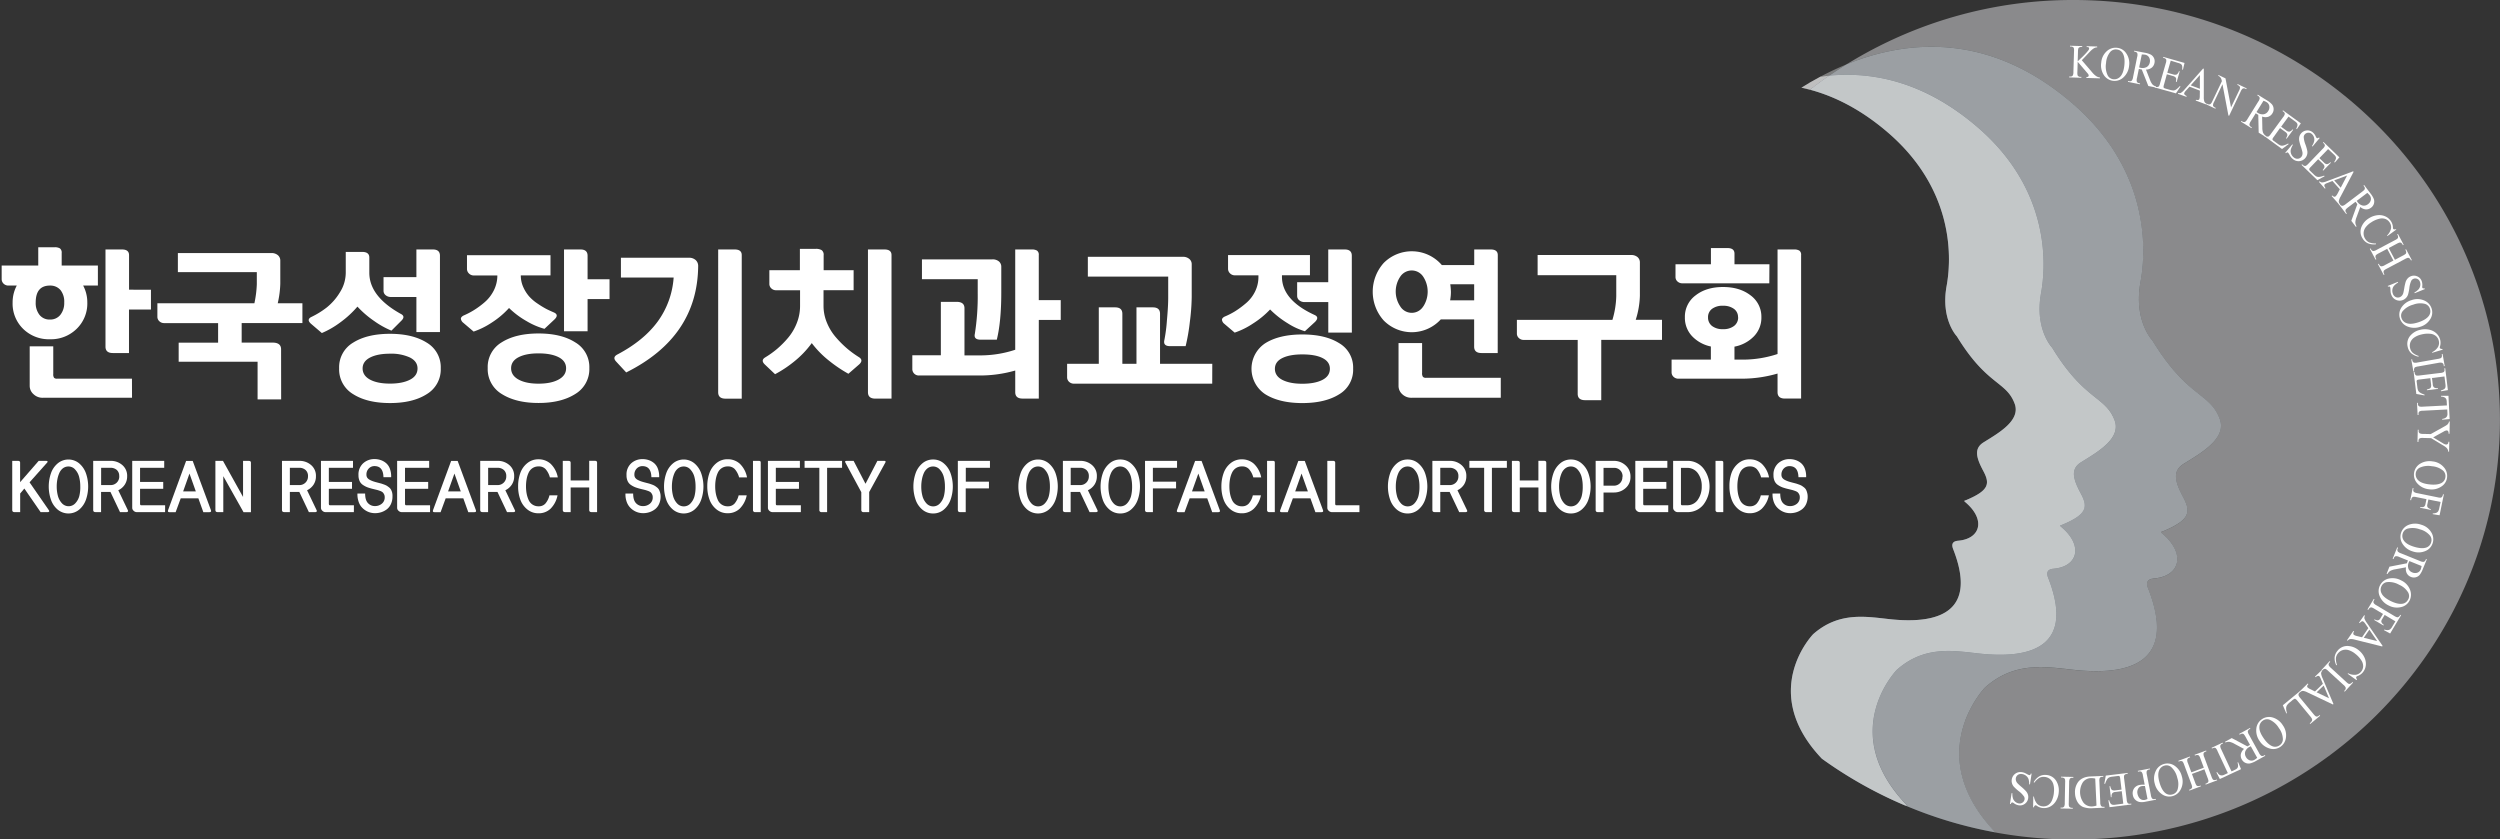 <svg id="레이어_1" data-name="레이어 1" xmlns="http://www.w3.org/2000/svg" viewBox="0 0 1262.68 423.99"><rect x="0" y="0" width="1262.68" height="423.99" fill="#333333" stroke="none"/><defs><style>.cls-1{opacity:0.9;}.cls-2{fill:#bcbdbf;opacity:0.7;}.cls-3,.cls-5,.cls-7{fill:#fff;}.cls-3{opacity:0.4;}.cls-4{fill:#909eaa;}.cls-4,.cls-5{opacity:0.6;}.cls-6{fill:#637e95;opacity:0.5;}</style></defs><g class="cls-1"><path class="cls-2" d="M1047.29,0A216.92,216.92,0,0,0,932.6,32.53C963,20.1,1004.8,15.94,1046.92,52.47c36.72,31.85,37.75,70.11,34.16,89.87s6,29.69,6,29.69c17.71,29,29,26.25,34,39.58,3.67,9.91-9.52,17.26-18.28,22.73-5.8,3.61-4.29,9.1-.21,16.76,3.94,7.39,3.65,11.4-9.75,17.08-1.58.67-1.92.36-.52,1.57,11.86,10.22,8.56,21.31-4.42,22.44-2.15.18-4.54,1-3,5,14.19,36.24-7.54,44-35.79,41.33-14.2-1.4-30.84-5.21-46.53,8.69,0,0-32.62,33.57,5.18,73.24a219.66,219.66,0,0,0,39.5,3.57c119,0,215.39-94.92,215.39-212S1166.25,0,1047.29,0Z"/><path class="cls-3" d="M932.6,32.53a142.26,142.26,0,0,0-13.22,6.22c1.5-.21,3-.39,4.53-.54Q928.19,35.27,932.6,32.53Z"/><path class="cls-4" d="M1002.61,347.18c15.69-13.9,32.33-10.09,46.53-8.69,28.25,2.69,50-5.09,35.79-41.33-1.55-4,.84-4.79,3-5,13-1.13,16.28-12.22,4.42-22.44-1.4-1.21-1.06-.9.52-1.57,13.4-5.68,13.69-9.69,9.75-17.08-4.08-7.66-5.59-13.15.21-16.76,8.76-5.47,22-12.82,18.28-22.73-4.95-13.33-16.28-10.55-34-39.58,0,0-9.62-9.93-6-29.69s2.56-58-34.16-89.87C1004.8,15.94,963,20.1,932.6,32.53q-4.41,2.74-8.69,5.68c22.87-2.16,49,3.6,75.21,26.36,34.11,29.57,35.06,65.12,31.72,83.47s5.61,27.58,5.61,27.58c16.44,27,27,24.38,31.56,36.76,3.42,9.2-8.84,16-17,21.1-5.39,3.36-4,8.47-.2,15.57,3.67,6.87,3.4,10.59-9,15.87-1.47.62-1.79.34-.49,1.46,11,9.5,8,19.79-4.11,20.84-2,.17-4.21.92-2.77,4.62,13.18,33.66-7,40.88-33.24,38.38-13.19-1.3-28.64-4.84-43.21,8.08,0,0-30.67,31.54,5.41,68.68l-1.09-.15a215.5,215.5,0,0,0,45.5,13.59C970,380.75,1002.61,347.18,1002.61,347.18Z"/><path class="cls-3" d="M1002.61,347.18c15.69-13.9,32.33-10.09,46.53-8.69,28.25,2.69,50-5.09,35.79-41.33-1.55-4,.84-4.79,3-5,13-1.13,16.28-12.22,4.42-22.44-1.4-1.21-1.06-.9.52-1.57,13.4-5.68,13.69-9.69,9.75-17.08-4.08-7.66-5.59-13.15.21-16.76,8.76-5.47,22-12.82,18.28-22.73-4.95-13.33-16.28-10.55-34-39.58,0,0-9.62-9.93-6-29.69s2.56-58-34.16-89.87C1004.8,15.94,963,20.1,932.6,32.53q-4.41,2.74-8.69,5.68c22.87-2.16,49,3.6,75.21,26.36,34.11,29.57,35.06,65.12,31.72,83.47s5.61,27.58,5.61,27.58c16.44,27,27,24.38,31.56,36.76,3.42,9.2-8.84,16-17,21.1-5.39,3.36-4,8.47-.2,15.57,3.67,6.87,3.4,10.59-9,15.87-1.47.62-1.79.34-.49,1.46,11,9.5,8,19.79-4.11,20.84-2,.17-4.21.92-2.77,4.62,13.18,33.66-7,40.88-33.24,38.38-13.19-1.3-28.64-4.84-43.21,8.08,0,0-30.67,31.54,5.41,68.68l-1.09-.15a215.5,215.5,0,0,0,45.5,13.59C970,380.75,1002.61,347.18,1002.61,347.18Z"/><path class="cls-3" d="M914.18,45.31q4.76-3.68,9.73-7.1c-1.53.15-3,.33-4.53.54-3.4,1.81-6.59,3.67-9.54,5.53C911.28,44.58,912.72,44.92,914.18,45.31Z"/><path class="cls-5" d="M914.18,45.31q4.76-3.68,9.73-7.1c-1.53.15-3,.33-4.53.54-3.4,1.81-6.59,3.67-9.54,5.53C911.28,44.58,912.72,44.92,914.18,45.31Z"/><path class="cls-6" d="M953.86,67.22c31.54,27.35,32.41,60.21,29.33,77.18s5.18,25.5,5.18,25.5c15.2,24.92,24.93,22.54,29.18,34,3.16,8.51-8.17,14.82-15.7,19.52-5,3.11-3.68,7.82-.17,14.39,3.38,6.35,3.14,9.79-8.38,14.67-1.36.58-1.64.32-.44,1.35,10.18,8.78,7.35,18.3-3.8,19.27-1.84.16-3.9.85-2.56,4.27,12.18,31.12-6.48,37.8-30.74,35.49-12.19-1.2-26.48-4.48-40,7.46,0,0-28,28.82,4.43,62.88a215.57,215.57,0,0,0,42.06,23.65l1.09.15C927.3,369.84,958,338.3,958,338.3c14.57-12.92,30-9.38,43.21-8.08,26.24,2.5,46.42-4.72,33.24-38.38-1.44-3.7.79-4.45,2.77-4.62,12.06-1.05,15.13-11.34,4.11-20.84-1.3-1.12-1-.84.49-1.46,12.45-5.28,12.72-9,9-15.87-3.79-7.1-5.19-12.21.2-15.57,8.13-5.08,20.39-11.9,17-21.1-4.59-12.38-15.12-9.8-31.56-36.76,0,0-8.94-9.23-5.61-27.58s2.39-53.9-31.72-83.47c-26.25-22.76-52.34-28.52-75.21-26.36q-5,3.42-9.73,7.1C927,48.75,940.43,55.58,953.86,67.22Z"/><path class="cls-3" d="M953.86,67.22c31.54,27.35,32.41,60.21,29.33,77.18s5.18,25.5,5.18,25.5c15.2,24.92,24.93,22.54,29.18,34,3.16,8.51-8.17,14.82-15.7,19.52-5,3.11-3.68,7.82-.17,14.39,3.38,6.35,3.14,9.79-8.38,14.67-1.36.58-1.64.32-.44,1.35,10.18,8.78,7.35,18.3-3.8,19.27-1.84.16-3.9.85-2.56,4.27,12.18,31.12-6.48,37.8-30.74,35.49-12.19-1.2-26.48-4.48-40,7.46,0,0-28,28.82,4.43,62.88a215.57,215.57,0,0,0,42.06,23.65l1.09.15C927.3,369.84,958,338.3,958,338.3c14.57-12.92,30-9.38,43.21-8.08,26.24,2.5,46.42-4.72,33.24-38.38-1.44-3.7.79-4.45,2.77-4.62,12.06-1.05,15.13-11.34,4.11-20.84-1.3-1.12-1-.84.49-1.46,12.45-5.28,12.72-9,9-15.87-3.79-7.1-5.19-12.21.2-15.57,8.13-5.08,20.39-11.9,17-21.1-4.59-12.38-15.12-9.8-31.56-36.76,0,0-8.94-9.23-5.61-27.58s2.39-53.9-31.72-83.47c-26.25-22.76-52.34-28.52-75.21-26.36q-5,3.42-9.73,7.1C927,48.75,940.43,55.58,953.86,67.22Z"/><path class="cls-5" d="M953.86,67.22c31.54,27.35,32.41,60.21,29.33,77.18s5.18,25.5,5.18,25.5c15.2,24.92,24.93,22.54,29.18,34,3.16,8.51-8.17,14.82-15.7,19.52-5,3.11-3.68,7.82-.17,14.39,3.38,6.35,3.14,9.79-8.38,14.67-1.36.58-1.64.32-.44,1.35,10.18,8.78,7.35,18.3-3.8,19.27-1.84.16-3.9.85-2.56,4.27,12.18,31.12-6.48,37.8-30.74,35.49-12.19-1.2-26.48-4.48-40,7.46,0,0-28,28.82,4.43,62.88a215.57,215.57,0,0,0,42.06,23.65l1.09.15C927.3,369.84,958,338.3,958,338.3c14.57-12.92,30-9.38,43.21-8.08,26.24,2.5,46.42-4.72,33.24-38.38-1.44-3.7.79-4.45,2.77-4.62,12.06-1.05,15.13-11.34,4.11-20.84-1.3-1.12-1-.84.49-1.46,12.45-5.28,12.72-9,9-15.87-3.79-7.1-5.19-12.21.2-15.57,8.13-5.08,20.39-11.9,17-21.1-4.59-12.38-15.12-9.8-31.56-36.76,0,0-8.94-9.23-5.61-27.58s2.39-53.9-31.72-83.47c-26.25-22.76-52.34-28.52-75.21-26.36q-5,3.42-9.73,7.1C927,48.75,940.43,55.58,953.86,67.22Z"/></g><path class="cls-7" d="M1051.46,30.43l5.15,6a10,10,0,0,0,2.17,2.05,4.34,4.34,0,0,0,1.84.65l0,.44-6.87-.2,0-.44a1.35,1.35,0,0,0,.89-.21.65.65,0,0,0,.29-.5,1.19,1.19,0,0,0-.08-.51,4.91,4.91,0,0,0-.64-.87l-4.83-5.63-.15,5.18a5.42,5.42,0,0,0,.09,1.61,1,1,0,0,0,.43.52,1.81,1.81,0,0,0,1,.32h.49v.44l-6.16-.19v-.43h.51a1.46,1.46,0,0,0,1.32-.54,3.94,3.94,0,0,0,.31-1.81l.31-10.37a5.61,5.61,0,0,0-.09-1.63,1,1,0,0,0-.42-.51,1.85,1.85,0,0,0-1-.31l-.51,0V23.1l6.16.18v.44l-.49,0a1.91,1.91,0,0,0-1,.25,1,1,0,0,0-.48.55,6,6,0,0,0-.17,1.56l-.15,4.91,1.51-1.46a33.66,33.66,0,0,0,3.95-4.18,1.68,1.68,0,0,0,.31-.82A.62.62,0,0,0,1055,24a1.09,1.09,0,0,0-.75-.23h-.33v-.43l5.31.15v.44a2.88,2.88,0,0,0-.86.12,4.33,4.33,0,0,0-1,.47,9.45,9.45,0,0,0-1.4,1.16c-.16.16-.91.94-2.24,2.37Z"/><path class="cls-7" d="M1069.42,24.16a6.28,6.28,0,0,1,4.57,2.92,8.76,8.76,0,0,1,1.36,6.13,9,9,0,0,1-2.77,5.79,6.48,6.48,0,0,1-10-1.11,9,9,0,0,1-1.3-6.29,8.57,8.57,0,0,1,3-5.93A6.54,6.54,0,0,1,1069.42,24.16Zm-.3.83a3.68,3.68,0,0,0-3.28,1.23,9.76,9.76,0,0,0-2.13,5.61,10.34,10.34,0,0,0,.8,6.19,3.62,3.62,0,0,0,2.87,2,4.06,4.06,0,0,0,3.54-1.36q1.53-1.6,2-5.38.48-4.09-.73-6.27A3.78,3.78,0,0,0,1069.12,25Z"/><path class="cls-7" d="M1088.84,44.2l-3.78-.77-3.31-8.33-.87-.15-.29-.07-.32-.08-.93,4.57a3.68,3.68,0,0,0-.08,1.91,1.47,1.47,0,0,0,1.09.75l.55.11-.08.43-6.07-1.23.09-.43.53.11a1.39,1.39,0,0,0,1.41-.39,4,4,0,0,0,.57-1.66l2.06-10.17a3.57,3.57,0,0,0,.09-1.9,1.51,1.51,0,0,0-1.11-.76l-.53-.11.08-.43,5.16,1a11.3,11.3,0,0,1,3.25,1,3.89,3.89,0,0,1,1.82,4.2,4,4,0,0,1-1.36,2.35,4.72,4.72,0,0,1-2.94,1l2,5.11a8.1,8.1,0,0,0,1.31,2.42,4.19,4.19,0,0,0,1.74,1Zm-8.42-10.13.34.07.24.06a4.41,4.41,0,0,0,3.26-.36,3.35,3.35,0,0,0,1.53-2.27,3.57,3.57,0,0,0-.34-2.57,2.92,2.92,0,0,0-2-1.37,9.41,9.41,0,0,0-1.69-.11Z"/><path class="cls-7" d="M1096.38,30.63l-1.74,6.11,3.06.87a2.44,2.44,0,0,0,1.71,0,2.87,2.87,0,0,0,1.11-1.67l.38.1-1.53,5.38-.38-.11a7,7,0,0,0,.13-1.53,1.38,1.38,0,0,0-.43-.79,2.87,2.87,0,0,0-1.22-.6l-3.06-.87L1093,42.66a5.21,5.21,0,0,0-.27,1.27.74.74,0,0,0,.18.44,1.8,1.8,0,0,0,.74.35l2.36.67a6.64,6.64,0,0,0,1.77.31,2.68,2.68,0,0,0,1.23-.43,9.64,9.64,0,0,0,1.91-1.76l.41.12L1099,47.16l-10.7-3,.11-.42.49.14a1.92,1.92,0,0,0,1,0,1,1,0,0,0,.6-.42A6,6,0,0,0,1091,42l2.86-10a3.82,3.82,0,0,0,.25-1.89,1.56,1.56,0,0,0-1.1-.8l-.49-.14.12-.43,10.71,3.05-.81,3.43-.4-.11a5.83,5.83,0,0,0,0-1.81,1.75,1.75,0,0,0-.58-.92,4.21,4.21,0,0,0-1.39-.58Z"/><path class="cls-7" d="M1111.1,45.78l-5.25-2-1.8,2a4.28,4.28,0,0,0-.83,1.18.84.84,0,0,0,.07.72,2.61,2.61,0,0,0,1.14.81l-.15.41L1100,47.38l.15-.41a2.37,2.37,0,0,0,1.26,0,7.49,7.49,0,0,0,1.94-1.75l9.38-10.6.35.13,0,14.27a6.33,6.33,0,0,0,.31,2.35,2.12,2.12,0,0,0,1.1,1l-.16.41-5.34-2,.16-.41a2,2,0,0,0,1.2.11.87.87,0,0,0,.52-.51,5.53,5.53,0,0,0,.18-1.7Zm0-.93,0-6.94-4.63,5.2Z"/><path class="cls-7" d="M1120.49,37.88l3.54,1.69,2.8,14.67,4-8.36a3.5,3.5,0,0,0,.53-1.8,1.49,1.49,0,0,0-.92-1l-.45-.22.19-.39,4.54,2.16-.19.4-.46-.22a1.4,1.4,0,0,0-1.44,0,4,4,0,0,0-.95,1.46l-5.82,12.22-.35-.16-3-15.77-4.25,8.92a3.57,3.57,0,0,0-.54,1.8,1.52,1.52,0,0,0,.92,1l.46.22-.19.4-4.54-2.17.18-.39.46.21a1.42,1.42,0,0,0,1.45,0,4,4,0,0,0,.95-1.46l4.8-10.08a6.74,6.74,0,0,0-.4-1.38,3.31,3.31,0,0,0-.65-.85,3,3,0,0,0-.8-.5Z"/><path class="cls-7" d="M1144.07,69l-3.28-2-.2-9-.76-.44-.25-.17-.27-.19-2.46,4a3.61,3.61,0,0,0-.74,1.76,1.45,1.45,0,0,0,.76,1.08l.48.3-.23.37-5.27-3.26.24-.37.46.28a1.4,1.4,0,0,0,1.46.13,4,4,0,0,0,1.11-1.36l5.46-8.82a3.51,3.51,0,0,0,.74-1.76,1.48,1.48,0,0,0-.77-1.09l-.46-.29.23-.37,4.47,2.77a11.42,11.42,0,0,1,2.69,2.11,3.88,3.88,0,0,1,.85,2.15,3.78,3.78,0,0,1-.61,2.42,4,4,0,0,1-2.09,1.73,4.76,4.76,0,0,1-3.1-.11l.11,5.49A8,8,0,0,0,1143,67a4.23,4.23,0,0,0,1.28,1.57Zm-4.37-12.42.3.19.2.13a4.33,4.33,0,0,0,3.17.8,3.32,3.32,0,0,0,2.23-1.6,3.49,3.49,0,0,0,.57-2.52,2.85,2.85,0,0,0-1.41-2,8,8,0,0,0-1.54-.69Z"/><path class="cls-7" d="M1155.87,58.88,1152.13,64l2.56,1.87a2.38,2.38,0,0,0,1.58.64,2.87,2.87,0,0,0,1.63-1.18l.32.23-3.3,4.51-.31-.23a6.52,6.52,0,0,0,.64-1.39,1.42,1.42,0,0,0-.12-.9,2.84,2.84,0,0,0-1-1l-2.56-1.87L1148.5,69a5.37,5.37,0,0,0-.7,1.1.69.69,0,0,0,0,.47,1.81,1.81,0,0,0,.58.59l2,1.44a5.69,5.69,0,0,0,1.55.9,2.56,2.56,0,0,0,1.3,0,9.69,9.69,0,0,0,2.4-1l.34.25-3.38,2.52-9-6.57.25-.36.41.3a1.87,1.87,0,0,0,1,.36,1,1,0,0,0,.71-.19,6.18,6.18,0,0,0,1-1.18l6.15-8.43a3.79,3.79,0,0,0,.89-1.68,1.57,1.57,0,0,0-.75-1.14l-.42-.3.26-.35,9,6.56-2,2.94-.33-.24a6,6,0,0,0,.63-1.7,1.81,1.81,0,0,0-.23-1.06,4.38,4.38,0,0,0-1.11-1Z"/><path class="cls-7" d="M1171.6,69.71,1168,74l-.3-.25a7.43,7.43,0,0,0,1.11-2.39,3.74,3.74,0,0,0-.11-2.07,3.62,3.62,0,0,0-1.09-1.64,2.41,2.41,0,0,0-1.89-.6,2.37,2.37,0,0,0-1.65.84,2.15,2.15,0,0,0-.52,1.32,12,12,0,0,0,.89,3.83,21.9,21.9,0,0,1,.92,3.21,4.37,4.37,0,0,1-1,3.55,4.42,4.42,0,0,1-6.35.49,5.55,5.55,0,0,1-.84-.84,9.55,9.55,0,0,1-.77-1.21,5.52,5.52,0,0,0-.77-1.13.54.54,0,0,0-.44-.14,1.69,1.69,0,0,0-.65.42l-.3-.26,3.55-4.21.3.25a8.49,8.49,0,0,0-1.09,2.46,3.74,3.74,0,0,0,.17,2,4.08,4.08,0,0,0,1.26,1.79,2.82,2.82,0,0,0,2.11.76,2.53,2.53,0,0,0,1.78-.92,2.66,2.66,0,0,0,.55-1.1,3.5,3.5,0,0,0,0-1.45,27,27,0,0,0-.77-2.62,23,23,0,0,1-.84-3.1,5,5,0,0,1,.07-1.93,4.26,4.26,0,0,1,.86-1.66,4.19,4.19,0,0,1,2.83-1.51,4.05,4.05,0,0,1,3.13,1,5.56,5.56,0,0,1,1.46,2,2.31,2.31,0,0,0,.46.77.57.57,0,0,0,.46.15,1.57,1.57,0,0,0,.7-.38Z"/><path class="cls-7" d="M1175.86,75.3l-4.41,4.57,2.29,2.2a2.41,2.41,0,0,0,1.48.85,2.85,2.85,0,0,0,1.77-1l.29.27-3.88,4-.28-.28a7.09,7.09,0,0,0,.83-1.29,1.46,1.46,0,0,0,0-.9,2.91,2.91,0,0,0-.81-1.1l-2.29-2.21-3.67,3.82a5.1,5.1,0,0,0-.83,1,.69.69,0,0,0,0,.47,1.65,1.65,0,0,0,.49.66l1.77,1.7a5.9,5.9,0,0,0,1.41,1.1,2.72,2.72,0,0,0,1.29.2,9.77,9.77,0,0,0,2.51-.65l.31.29-3.7,2-8-7.73.3-.31.37.35a1.81,1.81,0,0,0,.88.48,1,1,0,0,0,.73-.09,6.14,6.14,0,0,0,1.17-1l7.23-7.52a3.73,3.73,0,0,0,1.11-1.55,1.6,1.6,0,0,0-.6-1.23l-.37-.35.31-.32,8,7.73-2.32,2.64-.3-.29a5.86,5.86,0,0,0,.85-1.6,1.72,1.72,0,0,0-.08-1.07,4.34,4.34,0,0,0-1-1.17Z"/><path class="cls-7" d="M1181.77,95.59l-3.72-4.18-2.54,1a4.37,4.37,0,0,0-1.29.66.84.84,0,0,0-.27.66,2.55,2.55,0,0,0,.63,1.26l-.33.29-3-3.4.33-.29a2.36,2.36,0,0,0,1.12.57,7.51,7.51,0,0,0,2.53-.64l13.26-5,.24.28-6.64,12.64a6.28,6.28,0,0,0-.83,2.21,2.09,2.09,0,0,0,.52,1.39l-.33.29L1177.64,99l.32-.29a2,2,0,0,0,1,.66.84.84,0,0,0,.7-.22,5.51,5.51,0,0,0,1-1.41Zm.46-.8,3.22-6.14-6.52,2.43Z"/><path class="cls-7" d="M1189.91,114.61l-2.33-3.08,3.05-8.43-.55-.69-.17-.24-.19-.28L1186,104.7c-.81.61-1.25,1.07-1.33,1.37a1.46,1.46,0,0,0,.32,1.29l.34.45-.35.26-3.73-4.94.35-.27.33.44a1.41,1.41,0,0,0,1.32.65,4.19,4.19,0,0,0,1.52-.87l8.28-6.25c.81-.61,1.25-1.06,1.33-1.37a1.49,1.49,0,0,0-.33-1.3l-.33-.43.35-.27,3.17,4.21a11.12,11.12,0,0,1,1.75,2.93,4,4,0,0,1,0,2.31,3.79,3.79,0,0,1-1.45,2,4,4,0,0,1-2.58.86,4.81,4.81,0,0,1-2.84-1.23l-1.89,5.16a7.94,7.94,0,0,0-.62,2.67,4.1,4.1,0,0,0,.62,1.93Zm.41-13.16.21.28.14.2a4.38,4.38,0,0,0,2.67,1.89,3.32,3.32,0,0,0,2.65-.69,3.52,3.52,0,0,0,1.45-2.15,2.86,2.86,0,0,0-.6-2.35,9.29,9.29,0,0,0-1.19-1.21Z"/><path class="cls-7" d="M1210.24,116l-4.42,3.22-.18-.28a7.14,7.14,0,0,0,2-3.49,4.31,4.31,0,0,0-.68-3.06,4.46,4.46,0,0,0-2.08-1.76,5.25,5.25,0,0,0-3.16-.14,12.46,12.46,0,0,0-4.08,1.81,10.28,10.28,0,0,0-2.85,2.56,5.11,5.11,0,0,0-1,2.92,5,5,0,0,0,.84,2.89,4.6,4.6,0,0,0,1.89,1.73,8.83,8.83,0,0,0,3.52.56l0,.41a8.12,8.12,0,0,1-4-.45,5.92,5.92,0,0,1-2.69-2.37,6.29,6.29,0,0,1-.5-6.28,9.13,9.13,0,0,1,3.58-4,10.09,10.09,0,0,1,4.24-1.56,7.47,7.47,0,0,1,4.07.57,6.7,6.7,0,0,1,2.93,2.54,6.1,6.1,0,0,1,.94,3.06,1.66,1.66,0,0,0,.13.68.68.68,0,0,0,.46.3,2,2,0,0,0,1-.14Z"/><path class="cls-7" d="M1206.48,125.28l3.14,5.93,4.06-2.15a5.92,5.92,0,0,0,1.37-.88,1,1,0,0,0,.24-.63,1.75,1.75,0,0,0-.2-1l-.24-.45.39-.21,2.89,5.46-.39.21-.24-.45a1.73,1.73,0,0,0-.69-.73,1,1,0,0,0-.72-.15,6.43,6.43,0,0,0-1.45.63l-9.16,4.85a5.64,5.64,0,0,0-1.35.88,1,1,0,0,0-.25.62,1.86,1.86,0,0,0,.21,1l.24.45-.39.21-2.89-5.46.38-.21.24.45a1.44,1.44,0,0,0,1.12.87,3.69,3.69,0,0,0,1.74-.62l4.32-2.29-3.14-5.93-4.33,2.29a5.64,5.64,0,0,0-1.35.88,1,1,0,0,0-.25.63,1.85,1.85,0,0,0,.21,1l.24.46-.39.21-2.9-5.47.39-.21.24.45a1.45,1.45,0,0,0,1.12.88,3.85,3.85,0,0,0,1.73-.63l9.16-4.85a5.92,5.92,0,0,0,1.37-.88,1,1,0,0,0,.24-.62,1.77,1.77,0,0,0-.2-1l-.24-.46.39-.2,2.89,5.47-.38.21-.25-.46a1.89,1.89,0,0,0-.69-.74,1,1,0,0,0-.73-.13,6,6,0,0,0-1.44.62Z"/><path class="cls-7" d="M1224.74,146l-5.15,2.09-.15-.37a7.54,7.54,0,0,0,2.1-1.59,3.77,3.77,0,0,0,.86-1.88,3.58,3.58,0,0,0-.2-2,2.45,2.45,0,0,0-1.38-1.42,2.4,2.4,0,0,0-1.86,0,2.2,2.2,0,0,0-1.07.93,11.9,11.9,0,0,0-1,3.81,22.43,22.43,0,0,1-.67,3.26,4.55,4.55,0,0,1-1,1.63,4.47,4.47,0,0,1-1.54,1.06,4.44,4.44,0,0,1-5.85-2.54,6.06,6.06,0,0,1-.35-1.13,12.16,12.16,0,0,1-.12-1.44,5.13,5.13,0,0,0-.15-1.36.51.51,0,0,0-.32-.32,1.53,1.53,0,0,0-.76.06l-.15-.36,5.1-2.07.15.36a8.35,8.35,0,0,0-2.12,1.67,3.73,3.73,0,0,0-.78,1.86,4.09,4.09,0,0,0,.27,2.18,2.82,2.82,0,0,0,1.51,1.65,2.55,2.55,0,0,0,2,0,2.92,2.92,0,0,0,1-.72,3.44,3.44,0,0,0,.7-1.27q.17-.51.54-2.67a23.84,23.84,0,0,1,.71-3.14,5,5,0,0,1,1-1.67,4.2,4.2,0,0,1,1.53-1.06,4.16,4.16,0,0,1,3.21,0,4,4,0,0,1,2.3,2.34,5.63,5.63,0,0,1,.34,2.5,2.44,2.44,0,0,0,0,.89.58.58,0,0,0,.35.35,1.62,1.62,0,0,0,.79,0Z"/><path class="cls-7" d="M1228.17,155.89a6.31,6.31,0,0,1-.76,5.37,8.75,8.75,0,0,1-5,3.78,9,9,0,0,1-6.42-.11,6.49,6.49,0,0,1-3.14-9.55,9.08,9.08,0,0,1,5.18-3.8,8.57,8.57,0,0,1,6.66.32A6.53,6.53,0,0,1,1228.17,155.89Zm-.88.07a3.7,3.7,0,0,0-2.48-2.47,9.8,9.8,0,0,0-6,.4,10.33,10.33,0,0,0-5.3,3.3,3.61,3.61,0,0,0-.59,3.41,4,4,0,0,0,2.72,2.66c1.39.48,3.28.34,5.7-.44q3.92-1.27,5.4-3.28A3.81,3.81,0,0,0,1227.29,156Z"/><path class="cls-7" d="M1233.69,176.62l-5.23,1.57-.08-.32a7,7,0,0,0,3-2.65,4.32,4.32,0,0,0,.38-3.11,4.41,4.41,0,0,0-1.39-2.34,5.28,5.28,0,0,0-2.93-1.19,12.81,12.81,0,0,0-4.46.36,10.49,10.49,0,0,0-3.53,1.48,5.12,5.12,0,0,0-2,2.41,5,5,0,0,0-.17,3,4.53,4.53,0,0,0,1.22,2.26,8.64,8.64,0,0,0,3.13,1.7l-.16.37a8.11,8.11,0,0,1-3.63-1.75,5.9,5.9,0,0,1-1.76-3.12,6.32,6.32,0,0,1,1.61-6.1,9,9,0,0,1,4.71-2.61,9.88,9.88,0,0,1,4.52-.07,7.56,7.56,0,0,1,3.65,1.88,6.64,6.64,0,0,1,1.93,3.36,6.29,6.29,0,0,1-.12,3.21,1.43,1.43,0,0,0-.11.68.62.62,0,0,0,.33.43,1.86,1.86,0,0,0,1,.18Z"/><path class="cls-7" d="M1219.37,187.56l-.43.07-1.08-6.09.44-.08.09.5a1.44,1.44,0,0,0,.79,1.18,3.81,3.81,0,0,0,1.84-.06l10.22-1.8a5.63,5.63,0,0,0,1.56-.42,1.05,1.05,0,0,0,.43-.51,1.9,1.9,0,0,0,.1-1l-.08-.5.43-.08,1.07,6.1-.43.08-.09-.52a1.47,1.47,0,0,0-.79-1.17,4,4,0,0,0-1.85,0l-10.21,1.81a6.26,6.26,0,0,0-1.57.41,1,1,0,0,0-.42.53,1.82,1.82,0,0,0-.11,1Z"/><path class="cls-7" d="M1234.63,190.14l-6.3.77.38,3.15a2.38,2.38,0,0,0,.61,1.59,2.86,2.86,0,0,0,2,.38l0,.39-5.55.68,0-.39a7.65,7.65,0,0,0,1.46-.48,1.4,1.4,0,0,0,.57-.71,3,3,0,0,0,.07-1.36l-.38-3.15-5.26.64a5.33,5.33,0,0,0-1.27.24.68.68,0,0,0-.33.34,1.54,1.54,0,0,0,0,.82l.3,2.43a5.79,5.79,0,0,0,.4,1.75,2.7,2.7,0,0,0,.87,1,9.46,9.46,0,0,0,2.36,1.07l0,.42-4.15-.75-1.34-11.05.44-.06.06.51a1.9,1.9,0,0,0,.38.93,1,1,0,0,0,.62.39,6.37,6.37,0,0,0,1.56-.06l10.36-1.26a3.74,3.74,0,0,0,1.83-.5,1.56,1.56,0,0,0,.32-1.33l-.06-.51.43-.05,1.35,11.06-3.47.58-.06-.41a5.88,5.88,0,0,0,1.67-.71,1.66,1.66,0,0,0,.62-.88,4.59,4.59,0,0,0,0-1.51Z"/><path class="cls-7" d="M1237.24,211.65l-3.76.35,0-.4a5.25,5.25,0,0,0,1.41-.4,2.27,2.27,0,0,0,1-.93,2.78,2.78,0,0,0,.25-1.46l-.1-2-12.26.64a3.57,3.57,0,0,0-1.83.38,1.53,1.53,0,0,0-.43,1.27l0,.5-.44,0-.32-6.12.44,0,0,.51a1.43,1.43,0,0,0,.68,1.27,4,4,0,0,0,1.74.14l12.25-.63-.09-1.74a4.05,4.05,0,0,0-.24-1.42,2,2,0,0,0-.91-.91,3.91,3.91,0,0,0-1.75-.38l0-.4,3.77,0Z"/><path class="cls-7" d="M1237.08,223.14l-.12,5h-.44v-.28a2,2,0,0,0-.25-.82,3,3,0,0,0-.76-1,10.6,10.6,0,0,0-1.63-1.12l-6-3.63-4-.09a3.55,3.55,0,0,0-1.85.25,1.56,1.56,0,0,0-.53,1.27v.47H1221l.15-6.14h.43v.52a1.41,1.41,0,0,0,.59,1.31,4,4,0,0,0,1.72.27l3.8.09,6.82-3.8a14.3,14.3,0,0,0,1.5-.92,3.69,3.69,0,0,0,.74-1,1.4,1.4,0,0,0,.13-.62h.43l-.14,6.18h-.44v-.32a1.65,1.65,0,0,0-.24-.92.83.83,0,0,0-.77-.44,3.81,3.81,0,0,0-1.55.61l-5.25,2.89,4.88,2.95a3.89,3.89,0,0,0,1.64.68,1.18,1.18,0,0,0,.6-.14,1,1,0,0,0,.42-.43,2,2,0,0,0,.17-.86Z"/><path class="cls-7" d="M1235.93,241.29a6.26,6.26,0,0,1-3,4.53,8.72,8.72,0,0,1-6.14,1.29,9,9,0,0,1-5.76-2.84,6.49,6.49,0,0,1,1.22-10,9,9,0,0,1,6.32-1.23,8.54,8.54,0,0,1,5.88,3.12A6.55,6.55,0,0,1,1235.93,241.29Zm-.83-.31a3.68,3.68,0,0,0-1.19-3.29,9.74,9.74,0,0,0-5.59-2.2,10.38,10.38,0,0,0-6.2.73,3.64,3.64,0,0,0-2,2.84,4.07,4.07,0,0,0,1.32,3.56q1.59,1.55,5.35,2c2.73.35,4.82.13,6.29-.66A3.81,3.81,0,0,0,1235.1,241Z"/><path class="cls-7" d="M1232.68,253.54l-6.18-1.26-.53,2.57a1.76,1.76,0,0,0,.17,1.4,3.11,3.11,0,0,0,1.61.89l-.08.39-5.33-1.09.08-.39a3.63,3.63,0,0,0,1.39.07,1.48,1.48,0,0,0,.76-.44,2.21,2.21,0,0,0,.44-1l.53-2.58-5-1a5.54,5.54,0,0,0-1.6-.19,1,1,0,0,0-.59.33,1.78,1.78,0,0,0-.47.91l-.11.51-.43-.09,1.25-6.08.43.09-.11.5a1.48,1.48,0,0,0,.31,1.39,3.85,3.85,0,0,0,1.73.62l10.17,2.08a5.56,5.56,0,0,0,1.61.19,1.06,1.06,0,0,0,.58-.32,1.86,1.86,0,0,0,.47-.91l.11-.5.43.09-2.16,10.53-3.49-.57.08-.37a5.17,5.17,0,0,0,1.75-.3,2.19,2.19,0,0,0,.93-.73,4.53,4.53,0,0,0,.56-1.58Z"/><path class="cls-7" d="M1228.66,274.38a6.28,6.28,0,0,1-3.72,3.95,8.74,8.74,0,0,1-6.27.2,9,9,0,0,1-5.18-3.8,6.48,6.48,0,0,1,2.94-9.6,9,9,0,0,1,6.43-.12,8.61,8.61,0,0,1,5.26,4.1A6.51,6.51,0,0,1,1228.66,274.38Zm-.76-.45a3.68,3.68,0,0,0-.6-3.45,9.81,9.81,0,0,0-5.12-3.13A10.35,10.35,0,0,0,1216,267a3.63,3.63,0,0,0-2.45,2.45,4,4,0,0,0,.68,3.73q1.29,1.8,4.91,2.93,3.95,1.23,6.31.44A3.77,3.77,0,0,0,1227.9,273.93Z"/><path class="cls-7" d="M1205.4,289.8l1.44-3.58,8.8-1.72c.11-.34.22-.62.31-.83l.11-.27.14-.3-4.32-1.75a3.62,3.62,0,0,0-1.86-.43,1.45,1.45,0,0,0-.94.93l-.21.53-.41-.17,2.32-5.74.41.16-.21.51a1.4,1.4,0,0,0,.13,1.46,4,4,0,0,0,1.53.86l9.62,3.89a3.69,3.69,0,0,0,1.85.43,1.49,1.49,0,0,0,1-.95l.2-.51.41.17-2,4.88a11.51,11.51,0,0,1-1.62,3,3.91,3.91,0,0,1-4.47,1,4,4,0,0,1-2-1.77,4.72,4.72,0,0,1-.42-3.07l-5.39,1a8.22,8.22,0,0,0-2.62.84,4.33,4.33,0,0,0-1.33,1.53Zm11.49-6.42c0,.12-.09.23-.13.32l-.1.22a4.34,4.34,0,0,0-.24,3.27,3.36,3.36,0,0,0,1.95,1.92,3.55,3.55,0,0,0,2.59.13,2.87,2.87,0,0,0,1.71-1.73,8.45,8.45,0,0,0,.41-1.63Z"/><path class="cls-7" d="M1217,303.34a6.24,6.24,0,0,1-4.31,3.29,8.74,8.74,0,0,1-6.23-.81,9,9,0,0,1-4.5-4.58,6.48,6.48,0,0,1,4.45-9,9.06,9.06,0,0,1,6.37.91,8.6,8.6,0,0,1,4.52,4.9A6.58,6.58,0,0,1,1217,303.34Zm-.69-.57a3.68,3.68,0,0,0,0-3.5,9.76,9.76,0,0,0-4.56-3.91,10.26,10.26,0,0,0-6.09-1.36,3.6,3.6,0,0,0-2.81,2,4,4,0,0,0,.07,3.8c.65,1.31,2.12,2.54,4.38,3.68q3.69,1.85,6.15,1.45A3.8,3.8,0,0,0,1216.27,302.77Z"/><path class="cls-7" d="M1209.85,313.82l-5.42-3.24-1.35,2.26a1.76,1.76,0,0,0-.3,1.37,3.18,3.18,0,0,0,1.22,1.38l-.2.34-4.67-2.79.21-.34a3.39,3.39,0,0,0,1.29.52,1.45,1.45,0,0,0,.86-.16,2.17,2.17,0,0,0,.75-.82l1.35-2.26-4.33-2.59a6.09,6.09,0,0,0-1.46-.71,1,1,0,0,0-.66.13,1.8,1.8,0,0,0-.75.69l-.27.45-.38-.22,3.19-5.33.37.23-.26.43a1.49,1.49,0,0,0-.17,1.42,3.92,3.92,0,0,0,1.43,1.15l8.91,5.33a5.77,5.77,0,0,0,1.46.7.92.92,0,0,0,.65-.11,1.85,1.85,0,0,0,.75-.69l.27-.44.37.22-5.52,9.23-3.1-1.69.2-.32a4.94,4.94,0,0,0,1.74.29,2.2,2.2,0,0,0,1.12-.38,4.28,4.28,0,0,0,1.06-1.31Z"/><path class="cls-7" d="M1193,321.87l3.17-4.61-1.53-2.25a4.44,4.44,0,0,0-1-1.09.8.8,0,0,0-.7-.1,2.43,2.43,0,0,0-1.07.91l-.37-.25,2.59-3.75.36.25a2.46,2.46,0,0,0-.29,1.23,7.71,7.71,0,0,0,1.22,2.3l8,11.69-.21.31-13.85-3.45a6.33,6.33,0,0,0-2.35-.27,2.13,2.13,0,0,0-1.23.83l-.35-.25,3.23-4.7.36.25a2,2,0,0,0-.4,1.15.86.86,0,0,0,.38.62,5.4,5.4,0,0,0,1.6.59Zm.88.25,6.74,1.66-3.92-5.75Z"/><path class="cls-7" d="M1190.17,343.49l-4.44-3.2.21-.25a7.07,7.07,0,0,0,3.93.77,4.29,4.29,0,0,0,2.69-1.6,4.39,4.39,0,0,0,1-2.53,5.3,5.3,0,0,0-.85-3.05,12.78,12.78,0,0,0-3-3.31,10.22,10.22,0,0,0-3.32-1.9,5.12,5.12,0,0,0-3.09-.09,5,5,0,0,0-2.49,1.7,4.63,4.63,0,0,0-1,2.34,8.74,8.74,0,0,0,.56,3.52l-.39.1a8.13,8.13,0,0,1-.83-3.95,6,6,0,0,1,1.41-3.29,6.29,6.29,0,0,1,5.81-2.44,9.12,9.12,0,0,1,5,2.15,10,10,0,0,1,2.81,3.54,7.57,7.57,0,0,1,.73,4,6.7,6.7,0,0,1-1.5,3.58,6.18,6.18,0,0,1-2.61,1.85,1.64,1.64,0,0,0-.61.33.71.71,0,0,0-.15.53,2,2,0,0,0,.44.87Z"/><path class="cls-7" d="M1172.76,338.79l-.33-.29,4.19-4.57.32.3-.34.38a1.47,1.47,0,0,0-.46,1.34,4.18,4.18,0,0,0,1.18,1.43l7.64,7a6.13,6.13,0,0,0,1.28,1,1.08,1.08,0,0,0,.67,0,2,2,0,0,0,.88-.53l.34-.38.33.3-4.19,4.56-.32-.3.35-.38a1.44,1.44,0,0,0,.44-1.34,3.66,3.66,0,0,0-1.16-1.43l-7.65-7a5.42,5.42,0,0,0-1.28-1,1,1,0,0,0-.68,0,1.79,1.79,0,0,0-.86.53Z"/><path class="cls-7" d="M1169.23,349.25l4-3.88-1.06-2.51a4.22,4.22,0,0,0-.7-1.26.85.85,0,0,0-.68-.24,2.54,2.54,0,0,0-1.23.68l-.3-.32,3.28-3.16.3.32a2.17,2.17,0,0,0-.52,1.15,7.31,7.31,0,0,0,.73,2.49l5.52,13.05-.27.25-12.89-6.12a6.31,6.31,0,0,0-2.25-.74,2.11,2.11,0,0,0-1.37.58l-.3-.32,4.1-4,.31.32a1.93,1.93,0,0,0-.62,1,.87.87,0,0,0,.24.69,5.38,5.38,0,0,0,1.45.88Zm.82.42,6.27,3-2.69-6.41Z"/><path class="cls-7" d="M1155.09,360.19l-.32.16L1153,356.2l8.64-7.12.28.34-.42.35a1.41,1.41,0,0,0-.59,1.35,4.25,4.25,0,0,0,.94,1.49l6.59,8c.64.78,1.11,1.2,1.43,1.27a1.48,1.48,0,0,0,1.28-.39l.42-.34.28.34-5,4.16-.28-.34a3.61,3.61,0,0,0,1.1-1.21,1.41,1.41,0,0,0,.09-.89,5.41,5.41,0,0,0-1-1.5l-6.42-7.79a3.51,3.51,0,0,0-1-.93.77.77,0,0,0-.54,0,6.78,6.78,0,0,0-1.35,1l-.82.67a6.85,6.85,0,0,0-1.63,1.7,3,3,0,0,0-.33,1.52A8.43,8.43,0,0,0,1155.09,360.19Z"/><path class="cls-7" d="M1151.63,377.29a6.26,6.26,0,0,1-5.38.73,8.75,8.75,0,0,1-5-3.79,9,9,0,0,1-1.64-6.2,6.44,6.44,0,0,1,2.85-4.81,6.36,6.36,0,0,1,5.48-.81,9,9,0,0,1,5.07,3.94,8.61,8.61,0,0,1,1.51,6.5A6.58,6.58,0,0,1,1151.63,377.29Zm-.31-.83a3.7,3.7,0,0,0,1.7-3.06,9.79,9.79,0,0,0-2-5.65,10.34,10.34,0,0,0-4.61-4.2,3.62,3.62,0,0,0-3.44.36,4,4,0,0,0-1.82,3.34q-.14,2.21,2,5.37,2.28,3.42,4.62,4.3A3.78,3.78,0,0,0,1151.32,376.46Z"/><path class="cls-7" d="M1123.81,374.64l3.38-1.86,7.91,4.2.76-.45.27-.14.29-.14-2.25-4.08c-.49-.89-.88-1.39-1.17-1.51a1.46,1.46,0,0,0-1.32.13l-.49.28-.22-.39,5.42-3,.21.38-.47.26a1.42,1.42,0,0,0-.83,1.22,4.25,4.25,0,0,0,.65,1.63l5,9.08a3.65,3.65,0,0,0,1.17,1.5,1.49,1.49,0,0,0,1.33-.14l.48-.26.21.38-4.61,2.55a11.13,11.13,0,0,1-3.15,1.31,3.9,3.9,0,0,1-4.11-2,4,4,0,0,1-.48-2.67,4.77,4.77,0,0,1,1.61-2.65l-4.84-2.59a8.13,8.13,0,0,0-2.56-1,4.08,4.08,0,0,0-2,.35Zm13,2.26-.32.17-.21.11a4.37,4.37,0,0,0-2.25,2.38,3.32,3.32,0,0,0,.31,2.72,3.45,3.45,0,0,0,1.92,1.73,2.86,2.86,0,0,0,2.42-.26,8.43,8.43,0,0,0,1.36-1Z"/><path class="cls-7" d="M1121.18,393.46l-1.73-3.34.36-.18a5,5,0,0,0,.89,1.16,2.29,2.29,0,0,0,1.23.54,2.73,2.73,0,0,0,1.44-.31l1.85-.86L1120,379.35a3.7,3.7,0,0,0-1-1.55,1.52,1.52,0,0,0-1.34.07l-.46.21-.18-.39,5.55-2.59.19.39-.46.22a1.42,1.42,0,0,0-.93,1.11,4,4,0,0,0,.52,1.66l5.18,11.12,1.58-.73a4.48,4.48,0,0,0,1.23-.76,2,2,0,0,0,.5-1.18,3.94,3.94,0,0,0-.31-1.77l.37-.17,1.44,3.49Z"/><path class="cls-7" d="M1113.37,388.55l-6.29,2.34,1.6,4.31a6.37,6.37,0,0,0,.69,1.47,1,1,0,0,0,.6.32,1.81,1.81,0,0,0,1-.07l.48-.18.15.41-5.79,2.16-.15-.41.47-.18a1.86,1.86,0,0,0,.82-.6.92.92,0,0,0,.23-.7,6,6,0,0,0-.43-1.51l-3.61-9.71a6,6,0,0,0-.69-1.46,1.07,1.07,0,0,0-.59-.33,1.94,1.94,0,0,0-1,.08l-.48.18-.15-.41,5.79-2.16.16.41-.48.18a1.47,1.47,0,0,0-1,1,3.8,3.8,0,0,0,.39,1.81l1.7,4.58,6.3-2.34-1.71-4.58a5.49,5.49,0,0,0-.69-1.46,1,1,0,0,0-.6-.33,1.78,1.78,0,0,0-1,.08l-.49.18-.16-.41,5.81-2.16.15.41-.48.18a1.47,1.47,0,0,0-1,1,3.94,3.94,0,0,0,.4,1.8l3.61,9.71a6.2,6.2,0,0,0,.7,1.48,1,1,0,0,0,.58.32,1.94,1.94,0,0,0,1-.07l.48-.18.15.41-5.8,2.16-.15-.41.49-.19a1.81,1.81,0,0,0,.81-.59,1,1,0,0,0,.23-.7,5.91,5.91,0,0,0-.43-1.51Z"/><path class="cls-7" d="M1097.24,402.11a6.26,6.26,0,0,1-5.33-1,8.76,8.76,0,0,1-3.56-5.17,9,9,0,0,1,.4-6.41,6.4,6.4,0,0,1,4.21-3.66,6.32,6.32,0,0,1,5.45.94,9,9,0,0,1,3.58,5.34,8.53,8.53,0,0,1-.61,6.64A6.5,6.5,0,0,1,1097.24,402.11Zm0-.88a3.67,3.67,0,0,0,2.57-2.37,9.74,9.74,0,0,0-.13-6,10.33,10.33,0,0,0-3.07-5.43,3.59,3.59,0,0,0-3.38-.74,4,4,0,0,0-2.77,2.59c-.55,1.37-.48,3.28.19,5.72q1.1,4,3,5.54A3.8,3.8,0,0,0,1097.21,401.23Z"/><path class="cls-7" d="M1083.22,396.31l-.89-4.59a3.58,3.58,0,0,0-.65-1.79,1.47,1.47,0,0,0-1.3-.28l-.55.11-.08-.43,6.08-1.18.08.43-.53.1a1.41,1.41,0,0,0-1.16.9,4.24,4.24,0,0,0,.12,1.75l2,10.19a3.58,3.58,0,0,0,.65,1.79,1.47,1.47,0,0,0,1.3.28l.54-.11.08.43-5.2,1a8.37,8.37,0,0,1-3.08.15,4.26,4.26,0,0,1-2.14-1.11,4.14,4.14,0,0,1-1.23-2.31,4.44,4.44,0,0,1,.54-3.36,4.29,4.29,0,0,1,3-1.84,9.08,9.08,0,0,1,1.12-.13C1082.3,396.3,1082.75,396.29,1083.22,396.31Zm.13.67c-.39,0-.73,0-1,0a6,6,0,0,0-.74.09,2.42,2.42,0,0,0-1.7,1.3,3.68,3.68,0,0,0-.32,2.58,4.89,4.89,0,0,0,.74,1.82,2.86,2.86,0,0,0,1.33,1.11,3,3,0,0,0,1.65.13,5.55,5.55,0,0,0,1.33-.49Z"/><path class="cls-7" d="M1072.41,405.9l-.77-6.3-3.15.39a2.38,2.38,0,0,0-1.59.61,2.86,2.86,0,0,0-.38,2l-.39.05-.68-5.55.39,0a6.26,6.26,0,0,0,.48,1.45,1.37,1.37,0,0,0,.7.57,2.87,2.87,0,0,0,1.36.07l3.15-.38-.64-5.26a6.26,6.26,0,0,0-.24-1.28.75.75,0,0,0-.34-.32,1.54,1.54,0,0,0-.82,0l-2.43.3a6,6,0,0,0-1.75.4,2.7,2.7,0,0,0-1,.87,9.56,9.56,0,0,0-1.07,2.37l-.42,0,.75-4.15,11.05-1.35,0,.43-.51.06a1.86,1.86,0,0,0-.93.39,1,1,0,0,0-.39.62,6.55,6.55,0,0,0,.07,1.56l1.27,10.35a3.84,3.84,0,0,0,.5,1.84,1.59,1.59,0,0,0,1.33.31l.51-.06,0,.43-11,1.36-.59-3.47.42-.05a5.84,5.84,0,0,0,.7,1.66,1.68,1.68,0,0,0,.89.62,4.3,4.3,0,0,0,1.51,0Z"/><path class="cls-7" d="M1062.31,391.9l0,.43-.54,0a1.4,1.4,0,0,0-1.28.7,4.21,4.21,0,0,0-.15,1.76l.44,10.37a3.52,3.52,0,0,0,.38,1.87,1.5,1.5,0,0,0,1.25.47l.54,0,0,.44-5.87.25a11.63,11.63,0,0,1-5-.61,6.1,6.1,0,0,1-2.84-2.6,9.25,9.25,0,0,1-1.21-4.36,8.58,8.58,0,0,1,1.59-5.67q2-2.59,6.16-2.78Zm-4.07,1.33A9.72,9.72,0,0,0,1056,393a5.15,5.15,0,0,0-4,2.1,9.23,9.23,0,0,0,.44,10.47,5.29,5.29,0,0,0,4.27,1.74,8.11,8.11,0,0,0,2.17-.44Z"/><path class="cls-7" d="M1041,392.72v-.44l6.19.12v.44h-.51a1.46,1.46,0,0,0-1.31.55,4,4,0,0,0-.3,1.82l-.19,10.37a6.23,6.23,0,0,0,.1,1.62,1.15,1.15,0,0,0,.43.51,1.89,1.89,0,0,0,1,.31h.51v.43l-6.19-.11v-.44h.52a1.47,1.47,0,0,0,1.3-.56,3.87,3.87,0,0,0,.3-1.82l.2-10.37a5.55,5.55,0,0,0-.11-1.61,1,1,0,0,0-.44-.52,1.84,1.84,0,0,0-1-.3Z"/><path class="cls-7" d="M1026.86,407.77l.1-5.47.33,0a7.09,7.09,0,0,0,1.6,3.66,4.32,4.32,0,0,0,2.86,1.31,4.47,4.47,0,0,0,2.65-.61,5.29,5.29,0,0,0,2-2.44,12.55,12.55,0,0,0,1-4.35,10.43,10.43,0,0,0-.33-3.81,5.17,5.17,0,0,0-1.7-2.6,5,5,0,0,0-2.81-1.07,4.75,4.75,0,0,0-2.53.47,8.91,8.91,0,0,0-2.56,2.47l-.31-.26a8.12,8.12,0,0,1,2.77-2.93,6,6,0,0,1,3.51-.73,6.33,6.33,0,0,1,5.32,3.39,9.09,9.09,0,0,1,1.06,5.28,10,10,0,0,1-1.31,4.33,7.57,7.57,0,0,1-2.9,2.91,6.77,6.77,0,0,1-3.79.81,6.24,6.24,0,0,1-3-1.09,1.49,1.49,0,0,0-.62-.31.68.68,0,0,0-.51.19,1.81,1.81,0,0,0-.46.85Z"/><path class="cls-7" d="M1015.17,406.07l.84-5.49.39.06a7.42,7.42,0,0,0,.29,2.62,3.78,3.78,0,0,0,1.17,1.7,3.63,3.63,0,0,0,1.79.83,2.5,2.5,0,0,0,2.9-2.05,2.12,2.12,0,0,0-.25-1.39,11.82,11.82,0,0,0-2.75-2.81,20.76,20.76,0,0,1-2.46-2.25,4.4,4.4,0,0,1-.89-1.68,4.22,4.22,0,0,1-.12-1.87,4.41,4.41,0,0,1,5.17-3.73,6.67,6.67,0,0,1,1.15.28q.32.12,1.29.63a6,6,0,0,0,1.24.57.53.53,0,0,0,.45-.11,1.45,1.45,0,0,0,.33-.69l.39.06-.82,5.44-.39-.06a8.56,8.56,0,0,0-.35-2.67,3.89,3.89,0,0,0-1.21-1.63,4,4,0,0,0-2-.87,2.78,2.78,0,0,0-2.2.45,2.51,2.51,0,0,0-1,1.71,2.63,2.63,0,0,0,.11,1.23,3.38,3.38,0,0,0,.73,1.25,25.73,25.73,0,0,0,2,1.83,23.2,23.2,0,0,1,2.33,2.22,4.71,4.71,0,0,1,.94,1.68,4,4,0,0,1,.13,1.86,4.14,4.14,0,0,1-1.63,2.76,4,4,0,0,1-3.19.78,5.55,5.55,0,0,1-2.32-1,2.13,2.13,0,0,0-.78-.42.62.62,0,0,0-.48.11,1.59,1.59,0,0,0-.39.69Z"/><path class="cls-7" d="M44.1,152.81a17.8,17.8,0,0,1-5.39,13.28,18.49,18.49,0,0,1-13.47,5.26,18.54,18.54,0,0,1-13.52-5.22,17.8,17.8,0,0,1-5.35-13.32,18.06,18.06,0,0,1,2.1-8.58H4.35a3.46,3.46,0,0,1-2.51-.93,3.17,3.17,0,0,1-1-2.39v-6.8H19.32v-9.23h8.26a5,5,0,0,1,2.67.57,2.6,2.6,0,0,1,.9,2.34v6.32H49.44v10.12H42A18.07,18.07,0,0,1,44.1,152.81ZM66.68,200.9h-45a6.53,6.53,0,0,1-4.77-1.82A5.57,5.57,0,0,1,15,195V174.91h11.9v14a3,3,0,0,0,.41,1.9,2,2,0,0,0,1.54.45h37.8ZM32.44,152.81a9.5,9.5,0,0,0-1.82-6.23,6.7,6.7,0,0,0-5.06-2.35h-.32q-7.21,0-7.21,8.58a9.66,9.66,0,0,0,1.9,6.2,6.41,6.41,0,0,0,5.31,2.38A6.44,6.44,0,0,0,30.5,159,9.56,9.56,0,0,0,32.44,152.81Zm32.71,25.5H57c-2.48,0-3.72-1.07-3.72-3.23V126h8.34q3.55,0,3.56,2.84v17.48H76.24v10H65.15Z"/><path class="cls-7" d="M142,201.71h-11.9v-19H90.24v-9.64h19.92v-9.88H83a3.42,3.42,0,0,1-2.51-.93,3,3,0,0,1-1-2.3v-6.8h49a54.39,54.39,0,0,0,1.22-9.64v-6.07H89.84v-9.64h47.28a4.84,4.84,0,0,1,3.2,1.06,3.51,3.51,0,0,1,1.25,2.83v11.58a49.74,49.74,0,0,1-1.29,9.88h12.46v10H122.06v9.88h15.63c2.86,0,4.28,1.14,4.28,3.4Z"/><path class="cls-7" d="M202.7,162l-5,5a44.36,44.36,0,0,1-8.66-4.82,49.52,49.52,0,0,1-8.51-7.32,50,50,0,0,1-8.7,8,44.87,44.87,0,0,1-9.27,5.35l-5.5-4.7q-2.43-2.19.32-3.48a42.7,42.7,0,0,0,7.65-4.74,28.74,28.74,0,0,0,6.6-7.57,18.56,18.56,0,0,0,3-10V127.23h8.26q3.64,0,3.64,2.83v7.69q0,11.91,15.79,20.73Q205,159.77,202.7,162Zm19.91,24a14.54,14.54,0,0,1-7.08,13.08q-7.08,4.5-18.58,4.49t-18.58-4.49A14.54,14.54,0,0,1,171.29,186a14.39,14.39,0,0,1,7.08-12.95q7.08-4.45,18.58-4.45t18.58,4.45A14.39,14.39,0,0,1,222.61,186Zm-11.73.09c0-2.38-1.27-4.21-3.81-5.51A22.45,22.45,0,0,0,197,178.64q-6.31,0-10.08,1.94c-2.51,1.3-3.77,3.13-3.77,5.51s1.26,4.32,3.77,5.66,5.87,2,10.08,2,7.58-.68,10.12-2S210.88,188.52,210.88,186.09Zm11.33-18.38h-11.9V150H197.36a4,4,0,0,1-2.56-.89,2.83,2.83,0,0,1-1.09-2.27v-6.88h16.6V126h8.34c2.37,0,3.56,1.06,3.56,3.16Z"/><path class="cls-7" d="M280.09,161.31l-5.1,4.78a36.86,36.86,0,0,1-8.95-3.85,42.9,42.9,0,0,1-8.94-6.68,43.27,43.27,0,0,1-8.79,7.41,39.1,39.1,0,0,1-9.1,4.5l-5.43-4.62a3,3,0,0,1-1-1.86c0-.59.42-1.13,1.34-1.62a39.24,39.24,0,0,0,5.22-2.71,42.91,42.91,0,0,0,5.42-4,19.21,19.21,0,0,0,4.66-6,16.74,16.74,0,0,0,1.78-7.53H239.37a3.38,3.38,0,0,1-2.51-1,3.19,3.19,0,0,1-1-2.35v-6.88h42.18v10.2h-15a14.31,14.31,0,0,0,1.29,6,18.69,18.69,0,0,0,3,4.69,22.38,22.38,0,0,0,4.33,3.65,46.18,46.18,0,0,0,4.25,2.59c1.05.54,2.34,1.13,3.85,1.78Q282.44,159,280.09,161.31Zm17.57,24.61A14.61,14.61,0,0,1,290.54,199q-7.14,4.53-18.54,4.53T253.42,199a14.62,14.62,0,0,1-7.09-13.12,14.45,14.45,0,0,1,7.09-13q7.08-4.45,18.58-4.45t18.54,4.49A14.46,14.46,0,0,1,297.66,185.92Zm-15.55,5.79c2.54-1.37,3.81-3.28,3.81-5.71s-1.25-4.29-3.76-5.58-5.9-1.94-10.16-1.94-7.57.65-10.08,1.94-3.77,3.16-3.77,5.58,1.26,4.34,3.77,5.71,5.87,2.07,10.08,2.07S279.58,193.09,282.11,191.71Zm14.66-24.41h-11.9V126h8.34c2.37,0,3.56,1.06,3.56,3.16v11.9h11.09v10H296.77Z"/><path class="cls-7" d="M352.63,134.35q-.33,35.79-36.35,53.76l-5.1-5.51q-2-2.17.65-3.56,13.28-7,20.32-16.59a42.68,42.68,0,0,0,8.09-22.27H313.61v-10h34.32a4.88,4.88,0,0,1,3.45,1.18A4,4,0,0,1,352.63,134.35Zm22,67h-8.18q-3.72,0-3.72-3.24V126h8.34q3.56,0,3.56,2.84Z"/><path class="cls-7" d="M434,184l-5.5,4.78A69,69,0,0,1,419,182.4a49.29,49.29,0,0,1-9-9.11,48.25,48.25,0,0,1-9.11,9.48,58.89,58.89,0,0,1-9.43,6.23l-5.26-5c-1.41-1.4-1.27-2.59.4-3.56a46,46,0,0,0,5.87-4.21,48.12,48.12,0,0,0,5.55-5.59,26.45,26.45,0,0,0,4.41-7.45,23.31,23.31,0,0,0,1.66-8.66v-7.93h-12a3.46,3.46,0,0,1-2.51-.93,3.07,3.07,0,0,1-1-2.31v-6.88H404V125.69H412a5.55,5.55,0,0,1,3,.65,2.86,2.86,0,0,1,1,2.59v7.53h15.14v10.12H415.94v7.93a22,22,0,0,0,1.74,8.54,26.8,26.8,0,0,0,4.62,7.45,52.52,52.52,0,0,0,5.66,5.63,51,51,0,0,0,5.79,4.21C435.42,181.36,435.5,182.58,434,184Zm16.28,17.33h-8.18q-3.72,0-3.72-3.24V126h8.34q3.56,0,3.56,2.84Z"/><path class="cls-7" d="M524.67,201.31h-8.18q-3.72,0-3.72-3.24V187.14a64.43,64.43,0,0,1-17.65,2.51H464.27a3.26,3.26,0,0,1-3.48-3.4v-6.8H475.2v-27h7.93q4,0,4,3.24v23.8H496a55.93,55.93,0,0,0,16.76-2.84V126h8.33a5.06,5.06,0,0,1,2.68.57,2.52,2.52,0,0,1,.89,2.27V151.6h11.09v10H524.67Zm-18.95-66.63v13q0,14.73-2.26,23.88h-8.18q-3.57,0-2.92-2.91A122.44,122.44,0,0,0,493.82,148v-7H465.65v-10h35.62a4.84,4.84,0,0,1,3.2,1A3.45,3.45,0,0,1,505.72,134.68Z"/><path class="cls-7" d="M612.26,193.78H542.48a3.48,3.48,0,0,1-2.51-.93,3.06,3.06,0,0,1-1-2.31v-6.8h16v-28.5h8.25q3.64,0,3.65,3.24v25.26H574v-28.5h8.26q3.64,0,3.64,3.24v25.26h26.39ZM601.9,133.46v16.6a107.6,107.6,0,0,1-.93,12.43,98.61,98.61,0,0,1-2.14,12.34H591c-2.42,0-3.4-1-2.91-3.07a80.53,80.53,0,0,0,1.29-9.92q.66-7.25.65-11.54V139.7H549.44v-10h48a4.84,4.84,0,0,1,3.2,1.05A3.4,3.4,0,0,1,601.9,133.46Z"/><path class="cls-7" d="M664.16,162.61l-5.1,4.69a33.74,33.74,0,0,1-8.66-4,46.6,46.6,0,0,1-8.91-7,44.78,44.78,0,0,1-8.74,7.17A39,39,0,0,1,623.6,168l-5.42-4.61a3,3,0,0,1-1-1.86c0-.6.42-1.14,1.34-1.62a37.15,37.15,0,0,0,5.26-2.68,46.06,46.06,0,0,0,5.42-4,18.11,18.11,0,0,0,4.66-5.91,16.6,16.6,0,0,0,1.74-7.53v-.73H623.76a3.38,3.38,0,0,1-2.51-1,3.19,3.19,0,0,1-1-2.35v-6.88h41.37v10.2H647.48v.73q0,11.73,16.36,19.27Q666.58,160.18,664.16,162.61Zm19.27,23.56a14.34,14.34,0,0,1-7.09,13q-7.08,4.41-18.58,4.41t-18.62-4.41a15.4,15.4,0,0,1,0-25.87q7.05-4.36,18.62-4.37t18.58,4.37A14.2,14.2,0,0,1,683.43,186.17Zm-11.74.08c0-2.38-1.25-4.18-3.76-5.43S662,179,657.76,179s-7.63.62-10.12,1.86-3.72,3.05-3.72,5.43,1.25,4.29,3.77,5.58,5.86,1.95,10.07,1.95,7.65-.65,10.17-1.95S671.69,188.68,671.69,186.25ZM682.78,168h-11.9V152.57h-12a4,4,0,0,1-2.63-.89,2.81,2.81,0,0,1-1.1-2.27v-6.88h15.71V126h8.34c2.37,0,3.56,1.06,3.56,3.16Z"/><path class="cls-7" d="M756.45,178.31h-8.17c-2.49,0-3.73-1.07-3.73-3.23V161.31H727.71a19.87,19.87,0,0,1-28.86.53,21.8,21.8,0,0,1,0-29,20,20,0,0,1,29.39,1.05h16.35V126h8.34q3.55,0,3.56,2.84Zm-37.6-23.52a13.73,13.73,0,0,0,0-15,6.93,6.93,0,0,0-11.66,0,13.44,13.44,0,0,0,0,14.89,6.81,6.81,0,0,0,11.62.12ZM758,200.9H713a6.56,6.56,0,0,1-4.78-1.82,5.6,5.6,0,0,1-1.86-4.09v-21.7h11.9v15.06a3.07,3.07,0,0,0,.44,2,2,2,0,0,0,1.5.48H758Zm-25.18-53.59a24.83,24.83,0,0,1-.4,4.37h12.14v-8.1H732.49A31.46,31.46,0,0,1,732.81,147.31Z"/><path class="cls-7" d="M808.75,202.12h-8.17q-3.74,0-3.73-3.24v-27.2h-27.2a3.44,3.44,0,0,1-2.51-.94,3,3,0,0,1-1-2.3v-6.89h48.25a44.73,44.73,0,0,0,1.94-12V139H776.61v-10.2h47.2a4.82,4.82,0,0,1,3.2,1,3.49,3.49,0,0,1,1.25,2.83v16.84a43.88,43.88,0,0,1-2.1,12.06h13.27v10.13H808.75Z"/><path class="cls-7" d="M889.63,160.26a13.46,13.46,0,0,1-3.72,9.55,18.36,18.36,0,0,1-9.88,5.27v6.55h5a55.9,55.9,0,0,0,16.76-2.83V126h8.34a5,5,0,0,1,2.67.57,2.52,2.52,0,0,1,.89,2.27v72.46h-8.18q-3.72,0-3.72-3.24v-9.39a64.58,64.58,0,0,1-17.65,2.59H847.78a3.46,3.46,0,0,1-2.51-.93,3.07,3.07,0,0,1-1-2.31v-6.4h19.84V175a18,18,0,0,1-9.55-5.27,13.49,13.49,0,0,1-3.57-9.47,13.36,13.36,0,0,1,5.43-11.09q5.41-4.21,13.84-4.21t13.89,4.21A13.33,13.33,0,0,1,889.63,160.26Zm4-17.16H849.8a3.61,3.61,0,0,1-2.55-.93,3,3,0,0,1-1-2.31v-6.4h17.89v-8.17h8.34q3.56,0,3.56,2.83v5.34h17.65Zm-15.79,17.16a5.08,5.08,0,0,0-2.06-4.25,8.94,8.94,0,0,0-5.55-1.58,8.75,8.75,0,0,0-5.55,1.58,5.15,5.15,0,0,0-2,4.25,5.34,5.34,0,0,0,2,4.37,8.57,8.57,0,0,0,5.55,1.62,8.71,8.71,0,0,0,5.59-1.62A5.32,5.32,0,0,0,877.89,160.26Z"/><path class="cls-7" d="M14.93,243.61l9.75,14.08c.21.33.25.57.11.73a1,1,0,0,1-.77.24H20.51L12.3,246.75l-2.11,2.5,0,9.41H7.34c-.77,0-1.16-.36-1.16-1.07V232.77H9.07c.73,0,1.09.3,1.09.9v9.87l9.38-10.77h3.7c.42,0,.67.09.77.28s0,.41-.24.65Z"/><path class="cls-7" d="M43.39,239a20.38,20.38,0,0,1,0,13.44,11.63,11.63,0,0,1-3.45,5,8.54,8.54,0,0,1-10.74,0,11.3,11.3,0,0,1-3.45-5,20.55,20.55,0,0,1,0-13.44,11.33,11.33,0,0,1,3.45-5,8.47,8.47,0,0,1,10.74,0A11.67,11.67,0,0,1,43.39,239Zm-2.84,6.72a19,19,0,0,0-.57-4.79,8.66,8.66,0,0,0-2-3.75,4.4,4.4,0,0,0-3.43-1.57,4.54,4.54,0,0,0-2.73.88A6.11,6.11,0,0,0,30,238.82,14.11,14.11,0,0,0,29,242a18.65,18.65,0,0,0-.35,3.64,18.29,18.29,0,0,0,.58,4.75,8.92,8.92,0,0,0,2,3.74,4.57,4.57,0,0,0,6.86,0,8.56,8.56,0,0,0,2-3.74A18.74,18.74,0,0,0,40.55,245.68Z"/><path class="cls-7" d="M59.74,247.61l4.8,10c.18.4.19.68,0,.82a1.06,1.06,0,0,1-.73.22H60.61l-4.82-10.18H51.05v10.18H48.23c-.77,0-1.16-.36-1.16-1.07V232.77h8.78a8.8,8.8,0,0,1,5.91,2.1,7.07,7.07,0,0,1,2.46,5.67A7.5,7.5,0,0,1,63,244.8,7.94,7.94,0,0,1,59.74,247.61Zm.47-7.1A4,4,0,0,0,59,237.37a4.69,4.69,0,0,0-3.22-1.1h-4.7V245h4.7a4.31,4.31,0,0,0,4.46-4.5Z"/><path class="cls-7" d="M83.38,258.66H69a2.22,2.22,0,0,1-1.5-.67,2,2,0,0,1-.72-1.47V232.77H82.94v3.5H70.74v7.14h11.7v3.47H70.74v7.34a1.83,1.83,0,0,0,.11.75c.08.15.26.22.55.22h12Z"/><path class="cls-7" d="M97.33,232.8l9.22,24.89c.25.64,0,1-.85,1h-3l-2.51-7H91.28l-2.57,7H85.64c-.76,0-1-.33-.76-1L94,232.8Zm1.57,15.38-3.2-9-3.2,9Z"/><path class="cls-7" d="M126.74,258.69H123l-10.22-18.18v18.15h-2.89c-.73,0-1.1-.34-1.1-1V232.77h3.83L122.76,251V232.77h2.88c.74,0,1.1.3,1.1.9Z"/><path class="cls-7" d="M155.09,247.61l4.79,10c.19.4.2.68,0,.82a1,1,0,0,1-.72.22H156l-4.82-10.18H146.4v10.18h-2.82c-.77,0-1.16-.36-1.16-1.07V232.77h8.78a8.8,8.8,0,0,1,5.91,2.1,7.07,7.07,0,0,1,2.46,5.67,7.5,7.5,0,0,1-1.21,4.26A7.94,7.94,0,0,1,155.09,247.61Zm.47-7.1a4,4,0,0,0-1.24-3.14,4.69,4.69,0,0,0-3.22-1.1h-4.7V245h4.7a4.31,4.31,0,0,0,4.46-4.5Z"/><path class="cls-7" d="M178.73,258.66H164.34a2.23,2.23,0,0,1-1.51-.67,2,2,0,0,1-.72-1.47V232.77h16.18v3.5h-12.2v7.14h11.7v3.47h-11.7v7.34a1.83,1.83,0,0,0,.11.75c.08.15.26.22.55.22h12Z"/><path class="cls-7" d="M198.23,250.75a9,9,0,0,1-.77,3.8,7,7,0,0,1-2.05,2.66,9.47,9.47,0,0,1-2.81,1.48,10.18,10.18,0,0,1-3.18.5,9.51,9.51,0,0,1-2.46-.33,8.94,8.94,0,0,1-2.45-1.12,9.09,9.09,0,0,1-2.11-1.9A8.51,8.51,0,0,1,181,253a11.49,11.49,0,0,1-.47-3.74h3.89q0,3.38,1.45,4.86a4.64,4.64,0,0,0,3.54,1.48,5.32,5.32,0,0,0,3.41-1.17,4,4,0,0,0,1.48-3.4,2.87,2.87,0,0,0-.33-1.4,3.53,3.53,0,0,0-.72-1,4.45,4.45,0,0,0-1.3-.69c-.61-.22-1.1-.38-1.48-.48l-1.85-.45a27,27,0,0,1-2.95-.85,11.23,11.23,0,0,1-2.3-1.19,4.74,4.74,0,0,1-1.74-2,7.07,7.07,0,0,1-.57-3,7.59,7.59,0,0,1,2.39-6,8.3,8.3,0,0,1,5.67-2.1,9.62,9.62,0,0,1,3.22.52,8.29,8.29,0,0,1,2.71,1.56,6.82,6.82,0,0,1,1.9,2.88,11.12,11.12,0,0,1,.61,4.18h-3.89c-.08-3.74-1.6-5.6-4.55-5.6a3.9,3.9,0,0,0-2.83,1.18,4.28,4.28,0,0,0-1.21,3.22,2.59,2.59,0,0,0,.42,1.47,3.51,3.51,0,0,0,1.32,1.1,11.12,11.12,0,0,0,1.68.73q.78.27,2.07.6l1.72.45c.38.1.89.27,1.54.51a8.39,8.39,0,0,1,1.47.64,11.88,11.88,0,0,1,1.18.84,3.84,3.84,0,0,1,1,1.13,7,7,0,0,1,.57,1.46A7.28,7.28,0,0,1,198.23,250.75Z"/><path class="cls-7" d="M217.2,258.66H202.81a2.24,2.24,0,0,1-1.51-.67,2,2,0,0,1-.72-1.47V232.77h16.18v3.5h-12.2v7.14h11.7v3.47h-11.7v7.34a1.83,1.83,0,0,0,.11.75c.08.15.26.22.55.22h12Z"/><path class="cls-7" d="M231.15,232.8l9.22,24.89c.25.64,0,1-.85,1h-3l-2.51-7H225.1l-2.57,7h-3.07c-.76,0-1-.33-.76-1l9.16-24.89Zm1.57,15.38-3.2-9-3.2,9Z"/><path class="cls-7" d="M255.23,247.61l4.8,10c.19.4.2.68,0,.82a1,1,0,0,1-.72.22h-3.23l-4.82-10.18h-4.74v10.18h-2.82c-.78,0-1.16-.36-1.16-1.07V232.77h8.78a8.8,8.8,0,0,1,5.91,2.1,7.07,7.07,0,0,1,2.46,5.67,7.5,7.5,0,0,1-1.21,4.26A8,8,0,0,1,255.23,247.61Zm.47-7.1a4,4,0,0,0-1.23-3.14,4.69,4.69,0,0,0-3.22-1.1h-4.7V245h4.7a4.31,4.31,0,0,0,4.45-4.5Z"/><path class="cls-7" d="M281.73,241.11h-4a10.32,10.32,0,0,0-2.21-4.22,4.64,4.64,0,0,0-3.46-1.32,5.47,5.47,0,0,0-3.07.85,5.54,5.54,0,0,0-2,2.34,12.82,12.82,0,0,0-1,3.18,20.43,20.43,0,0,0-.32,3.71,19.84,19.84,0,0,0,.32,3.65,13.73,13.73,0,0,0,1,3.19,5.34,5.34,0,0,0,5.07,3.23,4.39,4.39,0,0,0,3.35-1.34,9.77,9.77,0,0,0,2.1-4.2h4.08A13,13,0,0,1,278,257a8.64,8.64,0,0,1-6,2.25,8.76,8.76,0,0,1-5.73-2,11.24,11.24,0,0,1-3.48-4.95,19.13,19.13,0,0,1-1.1-6.67,19.57,19.57,0,0,1,1.08-6.65,11.17,11.17,0,0,1,3.48-5,8.7,8.7,0,0,1,5.72-2,9,9,0,0,1,6.1,2.23A12.8,12.8,0,0,1,281.73,241.11Z"/><path class="cls-7" d="M301.57,258.66h-2.82c-.77,0-1.16-.36-1.16-1.07V246.21h-9.37v12.45h-2.83c-.76,0-1.15-.36-1.15-1.07V232.77h2.88c.73,0,1.1.3,1.1.9v9h9.37v-9.94h2.89c.73,0,1.09.3,1.09.9Z"/><path class="cls-7" d="M333.65,250.75a8.87,8.87,0,0,1-.77,3.8,6.91,6.91,0,0,1-2.05,2.66,9.47,9.47,0,0,1-2.81,1.48,10.18,10.18,0,0,1-3.18.5,9.57,9.57,0,0,1-2.46-.33,8.94,8.94,0,0,1-2.45-1.12,9.09,9.09,0,0,1-2.11-1.9,8.32,8.32,0,0,1-1.44-2.82,11,11,0,0,1-.47-3.74h3.88q0,3.38,1.45,4.86a4.67,4.67,0,0,0,3.54,1.48,5.32,5.32,0,0,0,3.41-1.17,4,4,0,0,0,1.48-3.4,2.87,2.87,0,0,0-.33-1.4,3.53,3.53,0,0,0-.72-1,4.32,4.32,0,0,0-1.3-.69c-.61-.22-1.1-.38-1.48-.48s-1-.25-1.85-.45a26.13,26.13,0,0,1-2.94-.85,11.3,11.3,0,0,1-2.31-1.19,4.74,4.74,0,0,1-1.74-2,7.07,7.07,0,0,1-.56-3,7.58,7.58,0,0,1,2.38-6,8.3,8.3,0,0,1,5.68-2.1,9.56,9.56,0,0,1,3.21.52,8.19,8.19,0,0,1,2.71,1.56,6.82,6.82,0,0,1,1.9,2.88,11.12,11.12,0,0,1,.61,4.18H329c-.08-3.74-1.59-5.6-4.54-5.6a3.91,3.91,0,0,0-2.84,1.18,4.28,4.28,0,0,0-1.21,3.22,2.59,2.59,0,0,0,.42,1.47,3.59,3.59,0,0,0,1.32,1.1,11.57,11.57,0,0,0,1.68.73q.78.27,2.07.6l1.72.45c.38.1.89.27,1.54.51a8.39,8.39,0,0,1,1.47.64,11.88,11.88,0,0,1,1.18.84,3.84,3.84,0,0,1,1,1.13,7,7,0,0,1,.57,1.46A6.87,6.87,0,0,1,333.65,250.75Z"/><path class="cls-7" d="M354.14,239a20.21,20.21,0,0,1,0,13.44,11.53,11.53,0,0,1-3.44,5,8.54,8.54,0,0,1-10.74,0,11.3,11.3,0,0,1-3.45-5,20.55,20.55,0,0,1,0-13.44,11.33,11.33,0,0,1,3.45-5,8.47,8.47,0,0,1,10.74,0A11.56,11.56,0,0,1,354.14,239Zm-2.83,6.72a19,19,0,0,0-.57-4.79,8.76,8.76,0,0,0-2-3.75,4.4,4.4,0,0,0-3.43-1.57,4.5,4.5,0,0,0-2.73.88,6.11,6.11,0,0,0-1.88,2.37,14.63,14.63,0,0,0-1,3.22,19.47,19.47,0,0,0-.34,3.64,18.29,18.29,0,0,0,.58,4.75,8.91,8.91,0,0,0,2,3.74,4.58,4.58,0,0,0,6.87,0,8.67,8.67,0,0,0,2-3.74A18.74,18.74,0,0,0,351.31,245.68Z"/><path class="cls-7" d="M377.3,241.11h-4a10.44,10.44,0,0,0-2.22-4.22,4.63,4.63,0,0,0-3.46-1.32,5.47,5.47,0,0,0-3.07.85,5.54,5.54,0,0,0-2,2.34,13.26,13.26,0,0,0-1,3.18,20.43,20.43,0,0,0-.32,3.71,19.84,19.84,0,0,0,.32,3.65,14.25,14.25,0,0,0,1,3.19,5.31,5.31,0,0,0,5.06,3.23,4.39,4.39,0,0,0,3.35-1.34,9.89,9.89,0,0,0,2.11-4.2h4.07a13,13,0,0,1-3.59,6.79,8.64,8.64,0,0,1-6,2.25,8.77,8.77,0,0,1-5.74-2,11.24,11.24,0,0,1-3.48-4.95,19.36,19.36,0,0,1-1.1-6.67,19.57,19.57,0,0,1,1.08-6.65,11.33,11.33,0,0,1,3.48-5,8.71,8.71,0,0,1,5.73-2,9,9,0,0,1,6.1,2.23A12.86,12.86,0,0,1,377.3,241.11Z"/><path class="cls-7" d="M384.22,258.66h-2.81a1,1,0,0,1-1.1-1.07V232.77h2.88a1.38,1.38,0,0,1,.79.17c.16.1.24.35.24.73Z"/><path class="cls-7" d="M404.48,258.66H390.09a2.26,2.26,0,0,1-1.51-.67,2,2,0,0,1-.72-1.47V232.77H404v3.5H391.85v7.14h11.69v3.47H391.85v7.34a1.88,1.88,0,0,0,.1.75c.08.15.26.22.55.22h12Z"/><path class="cls-7" d="M425.3,236.27h-7.55v22.39h-2.82a1,1,0,0,1-1.1-1.07V236.27h-7.46v-3.5H425.3Z"/><path class="cls-7" d="M447.12,233.7,439,248.51v10.15h-2.88a1,1,0,0,1-1.1-1.07v-9L427,233.67c-.18-.34-.21-.57-.09-.7s.42-.2.88-.2h3.35l6,11.57,6-11.57h3.42C447.27,232.77,447.48,233.08,447.12,233.7Z"/><path class="cls-7" d="M480.09,239a20.21,20.21,0,0,1,0,13.44,11.46,11.46,0,0,1-3.45,5,8.16,8.16,0,0,1-5.34,1.9,8.27,8.27,0,0,1-5.39-1.9,11.3,11.3,0,0,1-3.45-5,20.55,20.55,0,0,1,0-13.44,11.33,11.33,0,0,1,3.45-5,8.18,8.18,0,0,1,5.39-1.92,8.07,8.07,0,0,1,5.34,1.92A11.5,11.5,0,0,1,480.09,239Zm-2.83,6.72a19,19,0,0,0-.57-4.79,8.76,8.76,0,0,0-2-3.75,4.4,4.4,0,0,0-3.43-1.57,4.5,4.5,0,0,0-2.73.88,6.11,6.11,0,0,0-1.88,2.37,14.12,14.12,0,0,0-1,3.22,18.66,18.66,0,0,0-.34,3.64,18.29,18.29,0,0,0,.58,4.75,8.79,8.79,0,0,0,2,3.74,4.58,4.58,0,0,0,6.87,0,8.67,8.67,0,0,0,2-3.74A18.74,18.74,0,0,0,477.26,245.68Z"/><path class="cls-7" d="M500,236.27h-12.2v7h11.69v3.4H487.76v12h-2.85c-.76,0-1.13-.36-1.13-1.07V232.77H500Z"/><path class="cls-7" d="M533.12,239a20.38,20.38,0,0,1,0,13.44,11.63,11.63,0,0,1-3.45,5,8.54,8.54,0,0,1-10.74,0,11.3,11.3,0,0,1-3.45-5,20.55,20.55,0,0,1,0-13.44,11.33,11.33,0,0,1,3.45-5,8.47,8.47,0,0,1,10.74,0A11.67,11.67,0,0,1,533.12,239Zm-2.84,6.72a19,19,0,0,0-.57-4.79,8.66,8.66,0,0,0-2-3.75,4.4,4.4,0,0,0-3.43-1.57,4.54,4.54,0,0,0-2.73.88,6.11,6.11,0,0,0-1.88,2.37,14.11,14.11,0,0,0-1,3.22,18.65,18.65,0,0,0-.35,3.64,18.29,18.29,0,0,0,.58,4.75,8.92,8.92,0,0,0,2,3.74,4.57,4.57,0,0,0,6.86,0,8.56,8.56,0,0,0,2-3.74A18.74,18.74,0,0,0,530.28,245.68Z"/><path class="cls-7" d="M549.47,247.61l4.79,10c.19.4.2.68,0,.82a1,1,0,0,1-.72.22h-3.23l-4.82-10.18h-4.74v10.18H538c-.78,0-1.16-.36-1.16-1.07V232.77h8.78a8.8,8.8,0,0,1,5.91,2.1,7.07,7.07,0,0,1,2.46,5.67,7.5,7.5,0,0,1-1.21,4.26A8,8,0,0,1,549.47,247.61Zm.47-7.1a4,4,0,0,0-1.24-3.14,4.69,4.69,0,0,0-3.22-1.1h-4.7V245h4.7a4.31,4.31,0,0,0,4.46-4.5Z"/><path class="cls-7" d="M574.63,239a20.38,20.38,0,0,1,0,13.44,11.55,11.55,0,0,1-3.45,5,8.2,8.2,0,0,1-5.35,1.9,8.29,8.29,0,0,1-5.39-1.9,11.38,11.38,0,0,1-3.45-5A20.55,20.55,0,0,1,557,239a11.41,11.41,0,0,1,3.45-5,8.2,8.2,0,0,1,5.39-1.92,8.12,8.12,0,0,1,5.35,1.92A11.58,11.58,0,0,1,574.63,239Zm-2.84,6.72a19.43,19.43,0,0,0-.56-4.79,8.88,8.88,0,0,0-2-3.75,4.42,4.42,0,0,0-3.44-1.57,4.54,4.54,0,0,0-2.73.88,6.11,6.11,0,0,0-1.88,2.37,14.11,14.11,0,0,0-1,3.22,18.66,18.66,0,0,0-.34,3.64,18.29,18.29,0,0,0,.58,4.75,8.79,8.79,0,0,0,2,3.74,4.58,4.58,0,0,0,6.87,0,8.78,8.78,0,0,0,2-3.74A19.22,19.22,0,0,0,571.79,245.68Z"/><path class="cls-7" d="M594.49,236.27h-12.2v7H594v3.4h-11.7v12h-2.85c-.75,0-1.13-.36-1.13-1.07V232.77h16.18Z"/><path class="cls-7" d="M606.88,232.8l9.21,24.89c.25.64,0,1-.84,1h-3l-2.51-7h-8.88l-2.57,7h-3.07c-.75,0-1-.33-.75-1l9.15-24.89Zm1.56,15.38-3.19-9-3.2,9Z"/><path class="cls-7" d="M637,241.11h-4a10.32,10.32,0,0,0-2.21-4.22,4.64,4.64,0,0,0-3.46-1.32,5.53,5.53,0,0,0-3.08.85,5.59,5.59,0,0,0-2,2.34,12.82,12.82,0,0,0-1,3.18,20.43,20.43,0,0,0-.32,3.71,19.84,19.84,0,0,0,.32,3.65,13.73,13.73,0,0,0,1,3.19,5.34,5.34,0,0,0,5.07,3.23,4.39,4.39,0,0,0,3.35-1.34,9.77,9.77,0,0,0,2.1-4.2h4.08A13,13,0,0,1,633.2,257a8.64,8.64,0,0,1-6,2.25,8.76,8.76,0,0,1-5.73-2,11.24,11.24,0,0,1-3.48-4.95,19.13,19.13,0,0,1-1.1-6.67A19.57,19.57,0,0,1,618,239a11.17,11.17,0,0,1,3.48-5,8.7,8.7,0,0,1,5.72-2,9,9,0,0,1,6.1,2.23A12.94,12.94,0,0,1,637,241.11Z"/><path class="cls-7" d="M643.87,258.66h-2.81a1,1,0,0,1-1.1-1.07V232.77h2.88a1.33,1.33,0,0,1,.78.17c.17.1.25.35.25.73Z"/><path class="cls-7" d="M659,232.8l9.22,24.89c.25.64,0,1-.85,1h-3l-2.51-7h-8.87l-2.57,7h-3.08c-.75,0-1-.33-.75-1l9.16-24.89Zm1.57,15.38-3.2-9-3.2,9Z"/><path class="cls-7" d="M686.62,258.66h-14a2.24,2.24,0,0,1-1.51-.67,2,2,0,0,1-.72-1.47V232.77h2.89c.71,0,1.07.3,1.09.9v20.55a1.83,1.83,0,0,0,.11.75c.08.15.26.22.55.22h11.58Z"/><path class="cls-7" d="M719.77,239a20.38,20.38,0,0,1,0,13.44,11.55,11.55,0,0,1-3.45,5,8.2,8.2,0,0,1-5.35,1.9,8.29,8.29,0,0,1-5.39-1.9,11.3,11.3,0,0,1-3.45-5,20.55,20.55,0,0,1,0-13.44,11.33,11.33,0,0,1,3.45-5,8.2,8.2,0,0,1,5.39-1.92,8.12,8.12,0,0,1,5.35,1.92A11.58,11.58,0,0,1,719.77,239Zm-2.84,6.72a19.43,19.43,0,0,0-.56-4.79,8.88,8.88,0,0,0-2-3.75,4.42,4.42,0,0,0-3.44-1.57,4.54,4.54,0,0,0-2.73.88,6.11,6.11,0,0,0-1.88,2.37,14.11,14.11,0,0,0-1,3.22,18.66,18.66,0,0,0-.34,3.64,18.29,18.29,0,0,0,.58,4.75,8.79,8.79,0,0,0,2,3.74,4.58,4.58,0,0,0,6.87,0,8.78,8.78,0,0,0,2-3.74A19.22,19.22,0,0,0,716.93,245.68Z"/><path class="cls-7" d="M736.12,247.61l4.8,10c.19.4.2.68,0,.82a1.05,1.05,0,0,1-.72.22H737l-4.83-10.18h-4.73v10.18h-2.83c-.77,0-1.16-.36-1.16-1.07V232.77h8.78a8.8,8.8,0,0,1,5.91,2.1,7.07,7.07,0,0,1,2.46,5.67,7.57,7.57,0,0,1-1.2,4.26A8,8,0,0,1,736.12,247.61Zm.47-7.1a4,4,0,0,0-1.24-3.14,4.65,4.65,0,0,0-3.21-1.1h-4.7V245h4.7a4.31,4.31,0,0,0,4.45-4.5Z"/><path class="cls-7" d="M761.08,236.27h-7.56v22.39H750.7a1,1,0,0,1-1.1-1.07V236.27h-7.46v-3.5h18.94Z"/><path class="cls-7" d="M781,258.66h-2.82c-.77,0-1.16-.36-1.16-1.07V246.21H767.6v12.45h-2.82c-.77,0-1.16-.36-1.16-1.07V232.77h2.89c.73,0,1.09.3,1.09.9v9H777v-9.94h2.88c.73,0,1.1.3,1.1.9Z"/><path class="cls-7" d="M802.23,239a20.21,20.21,0,0,1,0,13.44,11.46,11.46,0,0,1-3.45,5,8.18,8.18,0,0,1-5.34,1.9,8.27,8.27,0,0,1-5.39-1.9,11.3,11.3,0,0,1-3.45-5,20.38,20.38,0,0,1,0-13.44,11.33,11.33,0,0,1,3.45-5,8.18,8.18,0,0,1,5.39-1.92,8.09,8.09,0,0,1,5.34,1.92A11.5,11.5,0,0,1,802.23,239Zm-2.84,6.72a19,19,0,0,0-.56-4.79,8.88,8.88,0,0,0-2-3.75,4.41,4.41,0,0,0-3.43-1.57,4.5,4.5,0,0,0-2.73.88,6.11,6.11,0,0,0-1.88,2.37,14.12,14.12,0,0,0-1,3.22,18.66,18.66,0,0,0-.34,3.64,18.29,18.29,0,0,0,.58,4.75,8.79,8.79,0,0,0,2,3.74,4.58,4.58,0,0,0,6.87,0,8.78,8.78,0,0,0,2-3.74A18.75,18.75,0,0,0,799.39,245.68Z"/><path class="cls-7" d="M823.51,240.81a7.26,7.26,0,0,1-2.51,5.75,8.68,8.68,0,0,1-5.9,2.19h-5.2v9.91h-2.83c-.77,0-1.15-.36-1.15-1.07V232.77h9.18A8.64,8.64,0,0,1,821,235,7.39,7.39,0,0,1,823.51,240.81Zm-4,0a4.2,4.2,0,0,0-4.42-4.51H809.9v9H815a4.24,4.24,0,0,0,4.42-4.5Z"/><path class="cls-7" d="M842.57,258.66H828.18a2.24,2.24,0,0,1-1.51-.67,2,2,0,0,1-.72-1.47V232.77h16.18v3.5H829.94v7.14h11.69v3.47H829.94v7.34a1.88,1.88,0,0,0,.1.75c.08.15.26.22.55.22h12Z"/><path class="cls-7" d="M860.32,236.54a15.06,15.06,0,0,1,0,18.38,10.12,10.12,0,0,1-8.12,3.74h-4.93a2.22,2.22,0,0,1-1.5-.67,2,2,0,0,1-.72-1.47V232.77h7.15A10.05,10.05,0,0,1,860.32,236.54Zm-.82,9.07a10.73,10.73,0,0,0-2-6.65A6.58,6.58,0,0,0,852,236.3H849v17.92a1.68,1.68,0,0,0,.11.75c.07.15.25.22.55.22H852a6.44,6.44,0,0,0,5.55-2.82A11.4,11.4,0,0,0,859.5,245.61Z"/><path class="cls-7" d="M870.38,258.66h-2.82a1,1,0,0,1-1.1-1.07V232.77h2.89a1.37,1.37,0,0,1,.78.17c.17.1.25.35.25.73Z"/><path class="cls-7" d="M893.49,241.11h-4a10.44,10.44,0,0,0-2.22-4.22,4.63,4.63,0,0,0-3.46-1.32,5.3,5.3,0,0,0-5,3.19,13.26,13.26,0,0,0-1,3.18,20.46,20.46,0,0,0-.31,3.71,19.87,19.87,0,0,0,.31,3.65,14.25,14.25,0,0,0,1,3.19,5.31,5.31,0,0,0,5.06,3.23,4.43,4.43,0,0,0,3.36-1.34,10,10,0,0,0,2.1-4.2h4.08a13,13,0,0,1-3.6,6.79,8.64,8.64,0,0,1-6,2.25,8.77,8.77,0,0,1-5.74-2,11.24,11.24,0,0,1-3.48-4.95,19.36,19.36,0,0,1-1.1-6.67A19.57,19.57,0,0,1,874.5,239a11.27,11.27,0,0,1,3.49-5,8.68,8.68,0,0,1,5.72-2,9,9,0,0,1,6.1,2.23A12.86,12.86,0,0,1,893.49,241.11Z"/><path class="cls-7" d="M913,250.75a9,9,0,0,1-.76,3.8,6.93,6.93,0,0,1-2.06,2.66,9.41,9.41,0,0,1-2.8,1.48,10.27,10.27,0,0,1-3.18.5,9.59,9.59,0,0,1-2.47-.33,8.88,8.88,0,0,1-2.44-1.12,9.14,9.14,0,0,1-2.12-1.9,8.32,8.32,0,0,1-1.44-2.82,11.23,11.23,0,0,1-.47-3.74h3.89q0,3.38,1.44,4.86a4.67,4.67,0,0,0,3.54,1.48,5.33,5.33,0,0,0,3.42-1.17,4.07,4.07,0,0,0,1.47-3.4,2.87,2.87,0,0,0-.33-1.4,3.34,3.34,0,0,0-.72-1,4.32,4.32,0,0,0-1.3-.69q-.91-.33-1.47-.48l-1.85-.45a25.77,25.77,0,0,1-3-.85,11.23,11.23,0,0,1-2.3-1.19,4.61,4.61,0,0,1-1.74-2,6.91,6.91,0,0,1-.57-3,7.58,7.58,0,0,1,2.38-6,8.3,8.3,0,0,1,5.68-2.1,9.66,9.66,0,0,1,3.22.52,8.29,8.29,0,0,1,2.71,1.56,6.9,6.9,0,0,1,1.89,2.88,10.92,10.92,0,0,1,.61,4.18h-3.88c-.09-3.74-1.6-5.6-4.55-5.6a3.92,3.92,0,0,0-2.84,1.18,4.32,4.32,0,0,0-1.21,3.22,2.59,2.59,0,0,0,.43,1.47,3.44,3.44,0,0,0,1.32,1.1,11,11,0,0,0,1.67.73q.79.27,2.07.6l1.73.45q.56.15,1.53.51a8.92,8.92,0,0,1,1.48.64,13.22,13.22,0,0,1,1.17.84,4,4,0,0,1,1,1.13,7,7,0,0,1,.56,1.46A6.87,6.87,0,0,1,913,250.75Z"/></svg>
